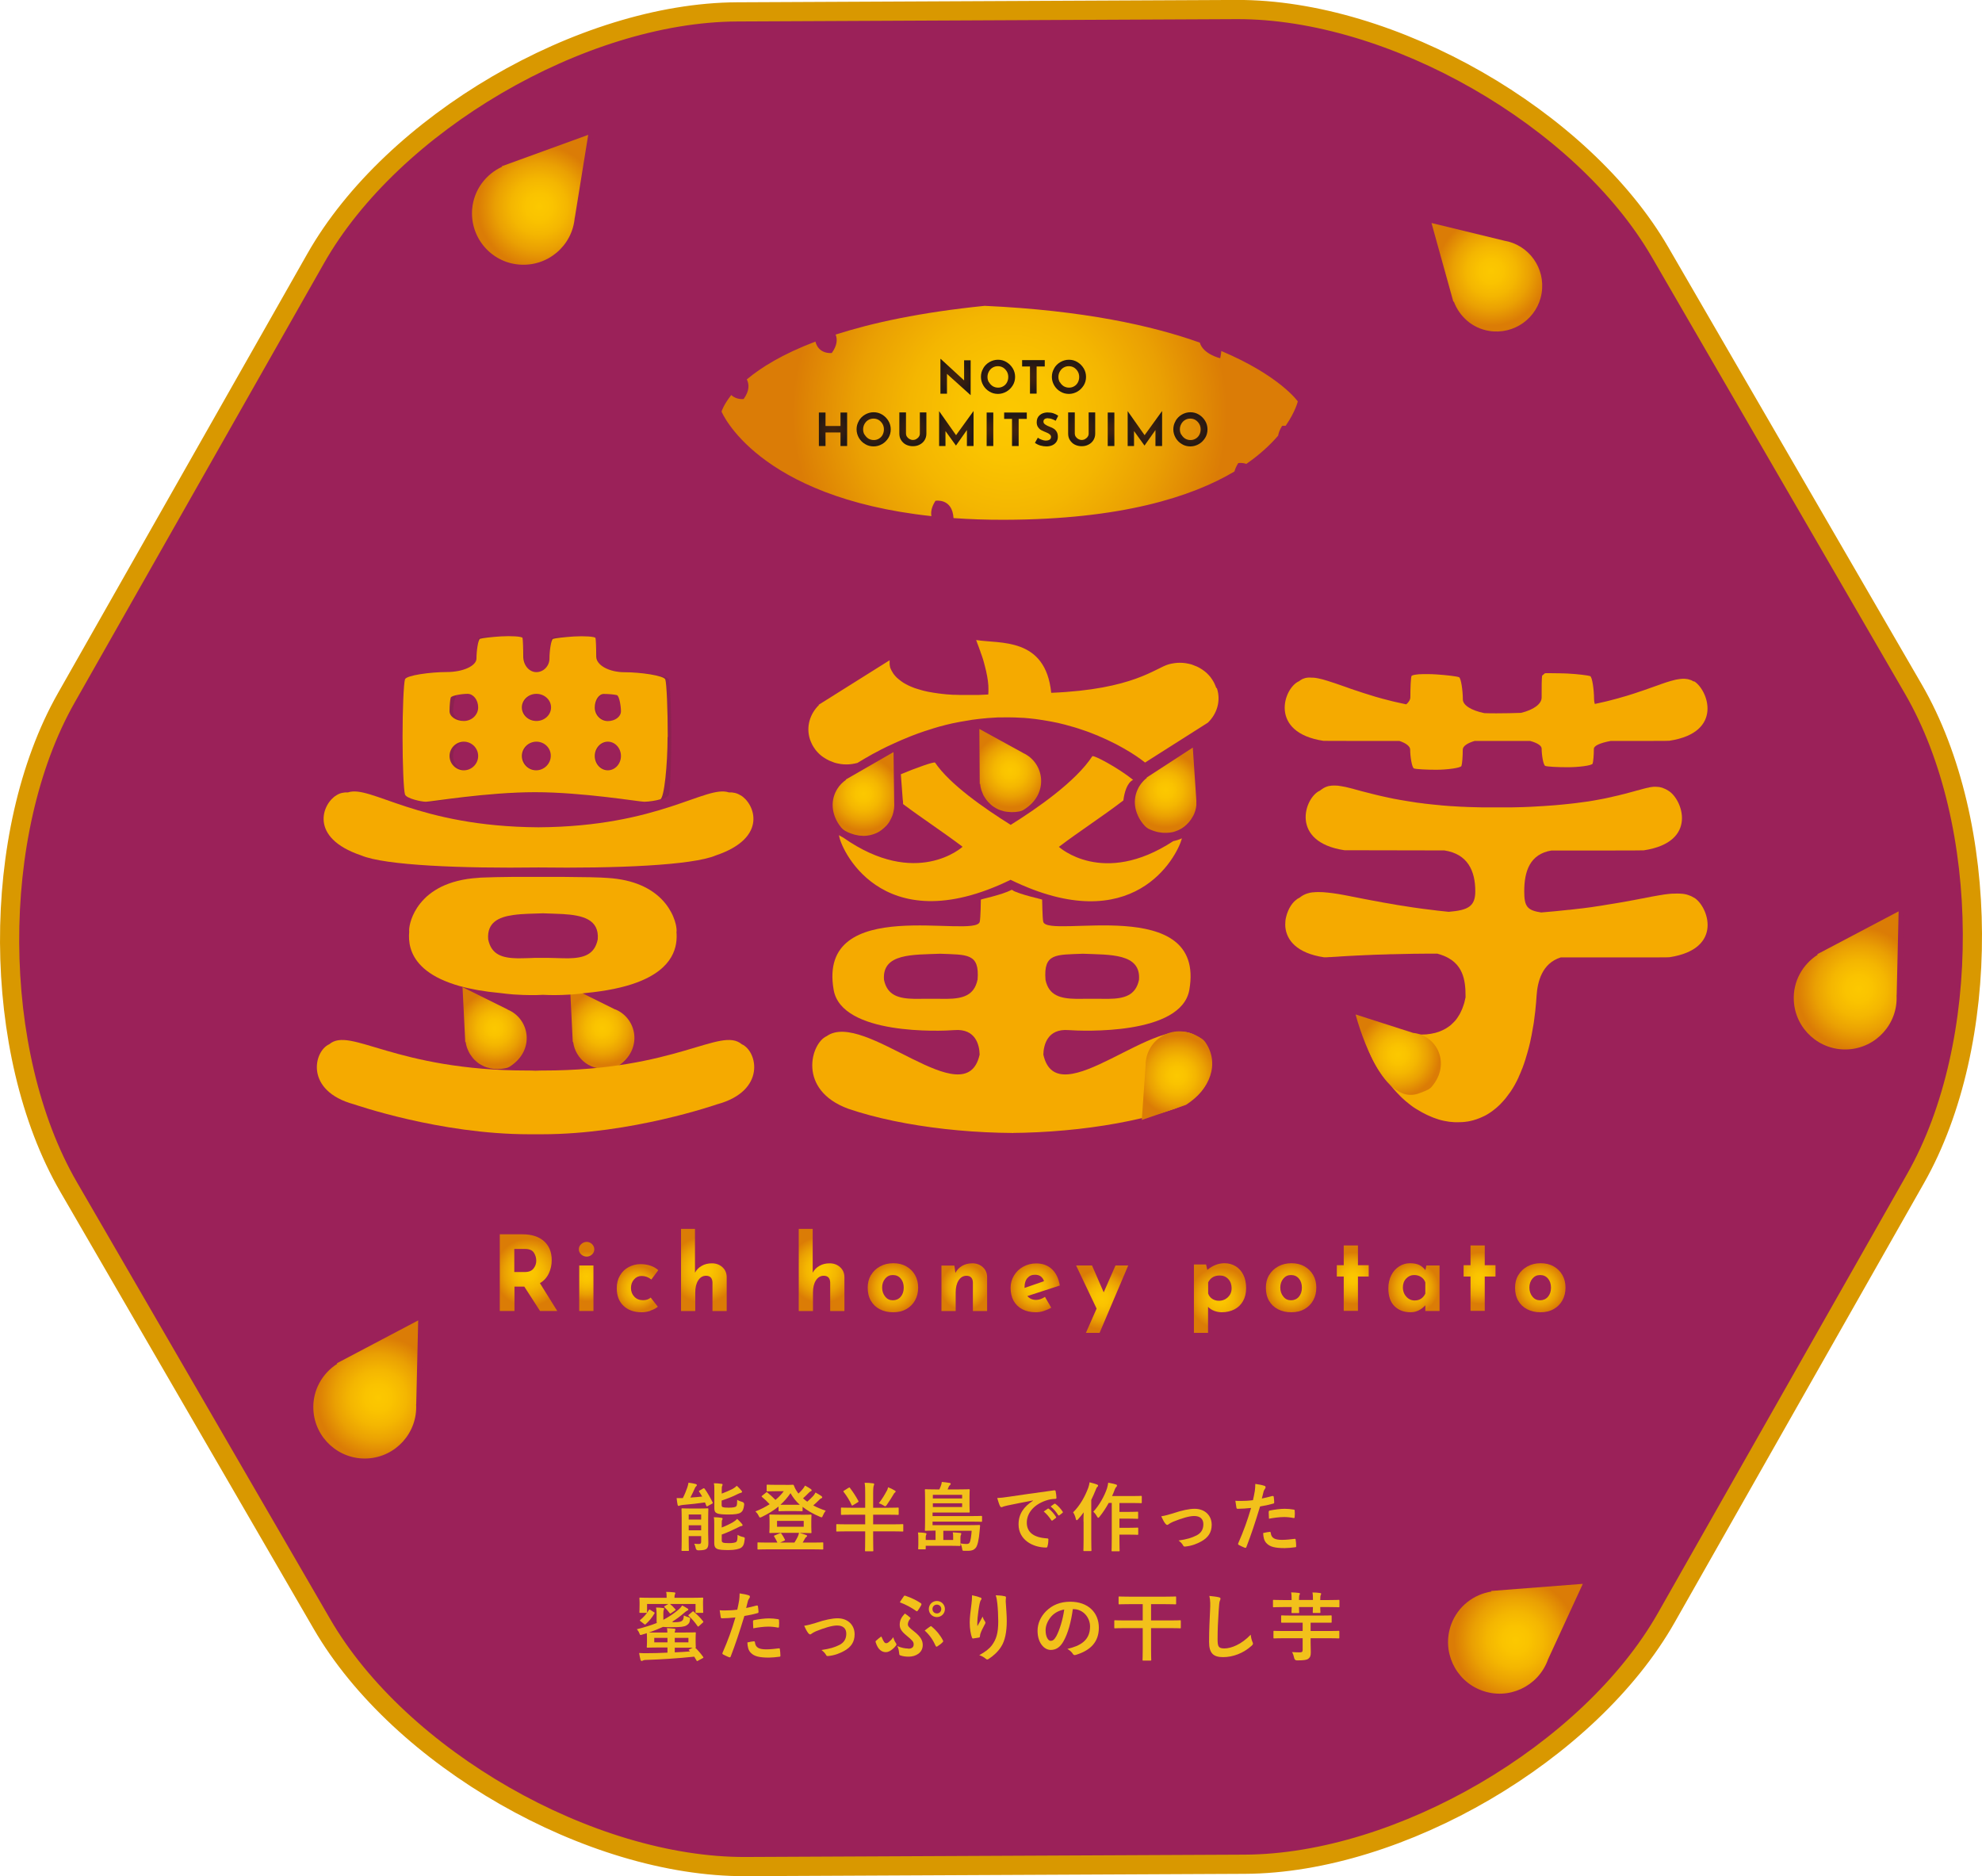 <svg xmlns="http://www.w3.org/2000/svg" xmlns:xlink="http://www.w3.org/1999/xlink" viewBox="0 0 211.81 200.47"><defs><style>.cls-1,.cls-2{fill:none;}.cls-3{mix-blend-mode:multiply;opacity:.45;}.cls-4{fill:url(#_名称未設定グラデーション_49-5);}.cls-5{fill:url(#_名称未設定グラデーション_49-2);}.cls-6{fill:url(#_名称未設定グラデーション_49-3);}.cls-7{fill:url(#_名称未設定グラデーション_49-4);}.cls-8{fill:url(#_名称未設定グラデーション_49-6);}.cls-9{fill:url(#_名称未設定グラデーション_49-7);}.cls-10{fill:url(#_名称未設定グラデーション_49-8);}.cls-11{fill:url(#_名称未設定グラデーション_49-9);}.cls-12{fill:url(#_名称未設定グラデーション_298-17);}.cls-13{fill:url(#_名称未設定グラデーション_298-12);}.cls-14{fill:url(#_名称未設定グラデーション_298-13);}.cls-15{fill:url(#_名称未設定グラデーション_298-19);}.cls-16{fill:url(#_名称未設定グラデーション_298-14);}.cls-17{fill:url(#_名称未設定グラデーション_298-18);}.cls-18{fill:url(#_名称未設定グラデーション_298-16);}.cls-19{fill:url(#_名称未設定グラデーション_298-15);}.cls-20{fill:url(#_名称未設定グラデーション_298-26);}.cls-21{fill:url(#_名称未設定グラデーション_298-20);}.cls-22{fill:url(#_名称未設定グラデーション_298-28);}.cls-23{fill:url(#_名称未設定グラデーション_298-25);}.cls-24{fill:url(#_名称未設定グラデーション_298-23);}.cls-25{fill:url(#_名称未設定グラデーション_298-27);}.cls-26{fill:url(#_名称未設定グラデーション_298-24);}.cls-27{fill:url(#_名称未設定グラデーション_298-11);}.cls-28{fill:url(#_名称未設定グラデーション_298-21);}.cls-29{fill:url(#_名称未設定グラデーション_298-22);}.cls-30{fill:url(#_名称未設定グラデーション_298-10);}.cls-31{fill:#f5aa00;}.cls-32{fill:url(#_名称未設定グラデーション_49-15);}.cls-33{fill:url(#_名称未設定グラデーション_49-14);}.cls-34{fill:url(#_名称未設定グラデーション_49-12);}.cls-35{fill:url(#_名称未設定グラデーション_49-10);}.cls-36{fill:url(#_名称未設定グラデーション_49-11);}.cls-37{fill:url(#_名称未設定グラデーション_49-13);}.cls-38{fill:url(#_名称未設定グラデーション_298-9);}.cls-39{fill:url(#_名称未設定グラデーション_298-8);}.cls-40{fill:url(#_名称未設定グラデーション_298-7);}.cls-41{fill:url(#_名称未設定グラデーション_298-6);}.cls-42{fill:url(#_名称未設定グラデーション_298-5);}.cls-43{fill:url(#_名称未設定グラデーション_298-4);}.cls-44{fill:url(#_名称未設定グラデーション_298-3);}.cls-45{fill:url(#_名称未設定グラデーション_298-2);}.cls-46{isolation:isolate;}.cls-2{stroke:#d99800;stroke-miterlimit:10;stroke-width:2.05px;}.cls-47{clip-path:url(#clippath-1);}.cls-48{fill:#f2c11b;}.cls-49{fill:#9b2159;}.cls-50{fill:url(#_名称未設定グラデーション_298);}.cls-51{fill:#8c2250;}.cls-52{clip-path:url(#clippath);}.cls-53{fill:url(#_名称未設定グラデーション_49);}</style><radialGradient id="_&#x540D;&#x79F0;&#x672A;&#x8A2D;&#x5B9A;&#x30B0;&#x30E9;&#x30C7;&#x30FC;&#x30B7;&#x30E7;&#x30F3;_298" cx="1068.21" cy="629.38" fx="1068.21" fy="629.38" r="6.56" gradientTransform="translate(312.43 -1128.94) rotate(64.76)" gradientUnits="userSpaceOnUse"><stop offset="0" stop-color="#fcc800"></stop><stop offset=".22" stop-color="#fac300"></stop><stop offset=".46" stop-color="#f4b601"></stop><stop offset=".71" stop-color="#eaa003"></stop><stop offset=".96" stop-color="#dd8105"></stop><stop offset="1" stop-color="#db7c06"></stop></radialGradient><radialGradient id="_&#x540D;&#x79F0;&#x672A;&#x8A2D;&#x5B9A;&#x30B0;&#x30E9;&#x30C7;&#x30FC;&#x30B7;&#x30E7;&#x30F3;_298-2" cx="1040.27" cy="791.12" fx="1040.27" fy="791.12" r="6.56" xlink:href="#_&#x540D;&#x79F0;&#x672A;&#x8A2D;&#x5B9A;&#x30B0;&#x30E9;&#x30C7;&#x30FC;&#x30B7;&#x30E7;&#x30F3;_298"></radialGradient><radialGradient id="_&#x540D;&#x79F0;&#x672A;&#x8A2D;&#x5B9A;&#x30B0;&#x30E9;&#x30C7;&#x30FC;&#x30B7;&#x30E7;&#x30F3;_298-3" cx="790.33" cy="909.71" fx="790.33" fy="909.71" r="5.83" gradientTransform="translate(-814.71 -680.49) rotate(-12.95)" xlink:href="#_&#x540D;&#x79F0;&#x672A;&#x8A2D;&#x5B9A;&#x30B0;&#x30E9;&#x30C7;&#x30FC;&#x30B7;&#x30E7;&#x30F3;_298"></radialGradient><radialGradient id="_&#x540D;&#x79F0;&#x672A;&#x8A2D;&#x5B9A;&#x30B0;&#x30E9;&#x30C7;&#x30FC;&#x30B7;&#x30E7;&#x30F3;_298-4" cx="1485.31" cy="754.06" fx="1485.31" fy="754.06" r="6.56" gradientTransform="translate(866.62 -1334.15) rotate(88.11)" xlink:href="#_&#x540D;&#x79F0;&#x672A;&#x8A2D;&#x5B9A;&#x30B0;&#x30E9;&#x30C7;&#x30FC;&#x30B7;&#x30E7;&#x30F3;_298"></radialGradient><radialGradient id="_&#x540D;&#x79F0;&#x672A;&#x8A2D;&#x5B9A;&#x30B0;&#x30E9;&#x30C7;&#x30FC;&#x30B7;&#x30E7;&#x30F3;_298-5" cx="1053.16" cy="758.66" fx="1053.16" fy="758.66" r="6.56" gradientTransform="translate(466.41 -1209.85) rotate(72.59)" xlink:href="#_&#x540D;&#x79F0;&#x672A;&#x8A2D;&#x5B9A;&#x30B0;&#x30E9;&#x30C7;&#x30FC;&#x30B7;&#x30E7;&#x30F3;_298"></radialGradient><radialGradient id="_&#x540D;&#x79F0;&#x672A;&#x8A2D;&#x5B9A;&#x30B0;&#x30E9;&#x30C7;&#x30FC;&#x30B7;&#x30E7;&#x30F3;_298-6" cx="107.9" cy="44.11" fx="107.9" fy="44.11" r="23.23" gradientTransform="matrix(1,0,0,1,0,0)" xlink:href="#_&#x540D;&#x79F0;&#x672A;&#x8A2D;&#x5B9A;&#x30B0;&#x30E9;&#x30C7;&#x30FC;&#x30B7;&#x30E7;&#x30F3;_298"></radialGradient><radialGradient id="_&#x540D;&#x79F0;&#x672A;&#x8A2D;&#x5B9A;&#x30B0;&#x30E9;&#x30C7;&#x30FC;&#x30B7;&#x30E7;&#x30F3;_49" cx="102.12" cy="40.27" fx="102.12" fy="40.27" r="1.78" gradientUnits="userSpaceOnUse"><stop offset="0" stop-color="#40220f"></stop><stop offset=".36" stop-color="#3b200f"></stop><stop offset=".77" stop-color="#2e1b12"></stop><stop offset="1" stop-color="#231815"></stop></radialGradient><radialGradient id="_&#x540D;&#x79F0;&#x672A;&#x8A2D;&#x5B9A;&#x30B0;&#x30E9;&#x30C7;&#x30FC;&#x30B7;&#x30E7;&#x30F3;_49-2" cx="106.65" cy="40.27" fx="106.65" fy="40.27" r="1.83" xlink:href="#_&#x540D;&#x79F0;&#x672A;&#x8A2D;&#x5B9A;&#x30B0;&#x30E9;&#x30C7;&#x30FC;&#x30B7;&#x30E7;&#x30F3;_49"></radialGradient><radialGradient id="_&#x540D;&#x79F0;&#x672A;&#x8A2D;&#x5B9A;&#x30B0;&#x30E9;&#x30C7;&#x30FC;&#x30B7;&#x30E7;&#x30F3;_49-3" cx="110.44" cy="40.27" fx="110.44" fy="40.27" r="1.53" xlink:href="#_&#x540D;&#x79F0;&#x672A;&#x8A2D;&#x5B9A;&#x30B0;&#x30E9;&#x30C7;&#x30FC;&#x30B7;&#x30E7;&#x30F3;_49"></radialGradient><radialGradient id="_&#x540D;&#x79F0;&#x672A;&#x8A2D;&#x5B9A;&#x30B0;&#x30E9;&#x30C7;&#x30FC;&#x30B7;&#x30E7;&#x30F3;_49-4" cx="114.23" cy="40.27" fx="114.23" fy="40.27" r="1.83" xlink:href="#_&#x540D;&#x79F0;&#x672A;&#x8A2D;&#x5B9A;&#x30B0;&#x30E9;&#x30C7;&#x30FC;&#x30B7;&#x30E7;&#x30F3;_49"></radialGradient><radialGradient id="_&#x540D;&#x79F0;&#x672A;&#x8A2D;&#x5B9A;&#x30B0;&#x30E9;&#x30C7;&#x30FC;&#x30B7;&#x30E7;&#x30F3;_49-5" cx="89.03" cy="45.87" fx="89.03" fy="45.87" r="1.65" xlink:href="#_&#x540D;&#x79F0;&#x672A;&#x8A2D;&#x5B9A;&#x30B0;&#x30E9;&#x30C7;&#x30FC;&#x30B7;&#x30E7;&#x30F3;_49"></radialGradient><radialGradient id="_&#x540D;&#x79F0;&#x672A;&#x8A2D;&#x5B9A;&#x30B0;&#x30E9;&#x30C7;&#x30FC;&#x30B7;&#x30E7;&#x30F3;_49-6" cx="93.36" cy="45.87" fx="93.36" fy="45.87" r="1.83" xlink:href="#_&#x540D;&#x79F0;&#x672A;&#x8A2D;&#x5B9A;&#x30B0;&#x30E9;&#x30C7;&#x30FC;&#x30B7;&#x30E7;&#x30F3;_49"></radialGradient><radialGradient id="_&#x540D;&#x79F0;&#x672A;&#x8A2D;&#x5B9A;&#x30B0;&#x30E9;&#x30C7;&#x30FC;&#x30B7;&#x30E7;&#x30F3;_49-7" cx="97.56" cy="45.89" fx="97.56" fy="45.89" r="1.64" xlink:href="#_&#x540D;&#x79F0;&#x672A;&#x8A2D;&#x5B9A;&#x30B0;&#x30E9;&#x30C7;&#x30FC;&#x30B7;&#x30E7;&#x30F3;_49"></radialGradient><radialGradient id="_&#x540D;&#x79F0;&#x672A;&#x8A2D;&#x5B9A;&#x30B0;&#x30E9;&#x30C7;&#x30FC;&#x30B7;&#x30E7;&#x30F3;_49-8" cx="102.19" cy="45.8" fx="102.19" fy="45.8" r="1.85" xlink:href="#_&#x540D;&#x79F0;&#x672A;&#x8A2D;&#x5B9A;&#x30B0;&#x30E9;&#x30C7;&#x30FC;&#x30B7;&#x30E7;&#x30F3;_49"></radialGradient><radialGradient id="_&#x540D;&#x79F0;&#x672A;&#x8A2D;&#x5B9A;&#x30B0;&#x30E9;&#x30C7;&#x30FC;&#x30B7;&#x30E7;&#x30F3;_49-9" cx="105.8" cy="45.87" fx="105.8" fy="45.87" r="1.29" xlink:href="#_&#x540D;&#x79F0;&#x672A;&#x8A2D;&#x5B9A;&#x30B0;&#x30E9;&#x30C7;&#x30FC;&#x30B7;&#x30E7;&#x30F3;_49"></radialGradient><radialGradient id="_&#x540D;&#x79F0;&#x672A;&#x8A2D;&#x5B9A;&#x30B0;&#x30E9;&#x30C7;&#x30FC;&#x30B7;&#x30E7;&#x30F3;_49-10" cx="108.53" cy="45.87" fx="108.53" fy="45.87" r="1.53" xlink:href="#_&#x540D;&#x79F0;&#x672A;&#x8A2D;&#x5B9A;&#x30B0;&#x30E9;&#x30C7;&#x30FC;&#x30B7;&#x30E7;&#x30F3;_49"></radialGradient><radialGradient id="_&#x540D;&#x79F0;&#x672A;&#x8A2D;&#x5B9A;&#x30B0;&#x30E9;&#x30C7;&#x30FC;&#x30B7;&#x30E7;&#x30F3;_49-11" cx="111.84" cy="45.88" fx="111.84" fy="45.88" r="1.56" xlink:href="#_&#x540D;&#x79F0;&#x672A;&#x8A2D;&#x5B9A;&#x30B0;&#x30E9;&#x30C7;&#x30FC;&#x30B7;&#x30E7;&#x30F3;_49"></radialGradient><radialGradient id="_&#x540D;&#x79F0;&#x672A;&#x8A2D;&#x5B9A;&#x30B0;&#x30E9;&#x30C7;&#x30FC;&#x30B7;&#x30E7;&#x30F3;_49-12" cx="115.6" cy="45.89" fx="115.6" fy="45.89" r="1.64" xlink:href="#_&#x540D;&#x79F0;&#x672A;&#x8A2D;&#x5B9A;&#x30B0;&#x30E9;&#x30C7;&#x30FC;&#x30B7;&#x30E7;&#x30F3;_49"></radialGradient><radialGradient id="_&#x540D;&#x79F0;&#x672A;&#x8A2D;&#x5B9A;&#x30B0;&#x30E9;&#x30C7;&#x30FC;&#x30B7;&#x30E7;&#x30F3;_49-13" cx="118.74" cy="45.87" fx="118.74" fy="45.87" r="1.29" xlink:href="#_&#x540D;&#x79F0;&#x672A;&#x8A2D;&#x5B9A;&#x30B0;&#x30E9;&#x30C7;&#x30FC;&#x30B7;&#x30E7;&#x30F3;_49"></radialGradient><radialGradient id="_&#x540D;&#x79F0;&#x672A;&#x8A2D;&#x5B9A;&#x30B0;&#x30E9;&#x30C7;&#x30FC;&#x30B7;&#x30E7;&#x30F3;_49-14" cx="122.34" cy="45.8" fx="122.34" fy="45.8" r="1.85" xlink:href="#_&#x540D;&#x79F0;&#x672A;&#x8A2D;&#x5B9A;&#x30B0;&#x30E9;&#x30C7;&#x30FC;&#x30B7;&#x30E7;&#x30F3;_49"></radialGradient><radialGradient id="_&#x540D;&#x79F0;&#x672A;&#x8A2D;&#x5B9A;&#x30B0;&#x30E9;&#x30C7;&#x30FC;&#x30B7;&#x30E7;&#x30F3;_49-15" cx="127.21" cy="45.87" fx="127.21" fy="45.87" r="1.83" xlink:href="#_&#x540D;&#x79F0;&#x672A;&#x8A2D;&#x5B9A;&#x30B0;&#x30E9;&#x30C7;&#x30FC;&#x30B7;&#x30E7;&#x30F3;_49"></radialGradient><radialGradient id="_&#x540D;&#x79F0;&#x672A;&#x8A2D;&#x5B9A;&#x30B0;&#x30E9;&#x30C7;&#x30FC;&#x30B7;&#x30E7;&#x30F3;_298-7" cx="64.36" cy="109.85" fx="64.36" fy="109.85" r="3.93" gradientTransform="matrix(1,0,0,1,0,0)" xlink:href="#_&#x540D;&#x79F0;&#x672A;&#x8A2D;&#x5B9A;&#x30B0;&#x30E9;&#x30C7;&#x30FC;&#x30B7;&#x30E7;&#x30F3;_298"></radialGradient><radialGradient id="_&#x540D;&#x79F0;&#x672A;&#x8A2D;&#x5B9A;&#x30B0;&#x30E9;&#x30C7;&#x30FC;&#x30B7;&#x30E7;&#x30F3;_298-8" cx="52.87" cy="109.85" fx="52.87" fy="109.85" r="3.93" gradientTransform="matrix(1,0,0,1,0,0)" xlink:href="#_&#x540D;&#x79F0;&#x672A;&#x8A2D;&#x5B9A;&#x30B0;&#x30E9;&#x30C7;&#x30FC;&#x30B7;&#x30E7;&#x30F3;_298"></radialGradient><radialGradient id="_&#x540D;&#x79F0;&#x672A;&#x8A2D;&#x5B9A;&#x30B0;&#x30E9;&#x30C7;&#x30FC;&#x30B7;&#x30E7;&#x30F3;_298-9" cx="149.43" cy="112.7" fx="149.43" fy="112.7" r="4.43" gradientTransform="matrix(1,0,0,1,0,0)" xlink:href="#_&#x540D;&#x79F0;&#x672A;&#x8A2D;&#x5B9A;&#x30B0;&#x30E9;&#x30C7;&#x30FC;&#x30B7;&#x30E7;&#x30F3;_298"></radialGradient><radialGradient id="_&#x540D;&#x79F0;&#x672A;&#x8A2D;&#x5B9A;&#x30B0;&#x30E9;&#x30C7;&#x30FC;&#x30B7;&#x30E7;&#x30F3;_298-10" cx="92.27" cy="84.83" fx="92.27" fy="84.83" r="3.93" gradientTransform="matrix(1,0,0,1,0,0)" xlink:href="#_&#x540D;&#x79F0;&#x672A;&#x8A2D;&#x5B9A;&#x30B0;&#x30E9;&#x30C7;&#x30FC;&#x30B7;&#x30E7;&#x30F3;_298"></radialGradient><radialGradient id="_&#x540D;&#x79F0;&#x672A;&#x8A2D;&#x5B9A;&#x30B0;&#x30E9;&#x30C7;&#x30FC;&#x30B7;&#x30E7;&#x30F3;_298-11" cx="124.58" cy="84.43" fx="124.58" fy="84.43" r="3.97" gradientTransform="matrix(1,0,0,1,0,0)" xlink:href="#_&#x540D;&#x79F0;&#x672A;&#x8A2D;&#x5B9A;&#x30B0;&#x30E9;&#x30C7;&#x30FC;&#x30B7;&#x30E7;&#x30F3;_298"></radialGradient><radialGradient id="_&#x540D;&#x79F0;&#x672A;&#x8A2D;&#x5B9A;&#x30B0;&#x30E9;&#x30C7;&#x30FC;&#x30B7;&#x30E7;&#x30F3;_298-12" cx="107.98" cy="82.33" fx="107.98" fy="82.33" r="3.92" gradientTransform="matrix(1,0,0,1,0,0)" xlink:href="#_&#x540D;&#x79F0;&#x672A;&#x8A2D;&#x5B9A;&#x30B0;&#x30E9;&#x30C7;&#x30FC;&#x30B7;&#x30E7;&#x30F3;_298"></radialGradient><clipPath id="clippath"><rect class="cls-1" x="86.75" y="88.89" width="21.54" height="41.06"></rect></clipPath><clipPath id="clippath-1"><rect class="cls-1" x="108.18" y="88.89" width="21.54" height="41.06"></rect></clipPath><radialGradient id="_&#x540D;&#x79F0;&#x672A;&#x8A2D;&#x5B9A;&#x30B0;&#x30E9;&#x30C7;&#x30FC;&#x30B7;&#x30E7;&#x30F3;_298-13" cx="125.78" cy="114.93" fx="125.78" fy="114.93" r="4.28" gradientTransform="matrix(1,0,0,1,0,0)" xlink:href="#_&#x540D;&#x79F0;&#x672A;&#x8A2D;&#x5B9A;&#x30B0;&#x30E9;&#x30C7;&#x30FC;&#x30B7;&#x30E7;&#x30F3;_298"></radialGradient><radialGradient id="_&#x540D;&#x79F0;&#x672A;&#x8A2D;&#x5B9A;&#x30B0;&#x30E9;&#x30C7;&#x30FC;&#x30B7;&#x30E7;&#x30F3;_298-14" cx="56.47" cy="135.99" fx="56.47" fy="135.99" r="3.62" gradientTransform="matrix(1,0,0,1,0,0)" xlink:href="#_&#x540D;&#x79F0;&#x672A;&#x8A2D;&#x5B9A;&#x30B0;&#x30E9;&#x30C7;&#x30FC;&#x30B7;&#x30E7;&#x30F3;_298"></radialGradient><radialGradient id="_&#x540D;&#x79F0;&#x672A;&#x8A2D;&#x5B9A;&#x30B0;&#x30E9;&#x30C7;&#x30FC;&#x30B7;&#x30E7;&#x30F3;_298-15" cx="62.69" cy="136.39" fx="62.69" fy="136.39" r="2.67" gradientTransform="matrix(1,0,0,1,0,0)" xlink:href="#_&#x540D;&#x79F0;&#x672A;&#x8A2D;&#x5B9A;&#x30B0;&#x30E9;&#x30C7;&#x30FC;&#x30B7;&#x30E7;&#x30F3;_298"></radialGradient><radialGradient id="_&#x540D;&#x79F0;&#x672A;&#x8A2D;&#x5B9A;&#x30B0;&#x30E9;&#x30C7;&#x30FC;&#x30B7;&#x30E7;&#x30F3;_298-16" cx="68.13" cy="137.65" fx="68.13" fy="137.65" r="2.4" gradientTransform="matrix(1,0,0,1,0,0)" xlink:href="#_&#x540D;&#x79F0;&#x672A;&#x8A2D;&#x5B9A;&#x30B0;&#x30E9;&#x30C7;&#x30FC;&#x30B7;&#x30E7;&#x30F3;_298"></radialGradient><radialGradient id="_&#x540D;&#x79F0;&#x672A;&#x8A2D;&#x5B9A;&#x30B0;&#x30E9;&#x30C7;&#x30FC;&#x30B7;&#x30E7;&#x30F3;_298-17" cx="75.22" cy="135.69" fx="75.22" fy="135.69" r="3.55" gradientTransform="matrix(1,0,0,1,0,0)" xlink:href="#_&#x540D;&#x79F0;&#x672A;&#x8A2D;&#x5B9A;&#x30B0;&#x30E9;&#x30C7;&#x30FC;&#x30B7;&#x30E7;&#x30F3;_298"></radialGradient><radialGradient id="_&#x540D;&#x79F0;&#x672A;&#x8A2D;&#x5B9A;&#x30B0;&#x30E9;&#x30C7;&#x30FC;&#x30B7;&#x30E7;&#x30F3;_298-18" cx="87.8" cy="135.69" fx="87.8" fy="135.69" r="3.55" gradientTransform="matrix(1,0,0,1,0,0)" xlink:href="#_&#x540D;&#x79F0;&#x672A;&#x8A2D;&#x5B9A;&#x30B0;&#x30E9;&#x30C7;&#x30FC;&#x30B7;&#x30E7;&#x30F3;_298"></radialGradient><radialGradient id="_&#x540D;&#x79F0;&#x672A;&#x8A2D;&#x5B9A;&#x30B0;&#x30E9;&#x30C7;&#x30FC;&#x30B7;&#x30E7;&#x30F3;_298-19" cx="95.43" cy="137.6" fx="95.43" fy="137.6" r="2.65" gradientTransform="matrix(1,0,0,1,0,0)" xlink:href="#_&#x540D;&#x79F0;&#x672A;&#x8A2D;&#x5B9A;&#x30B0;&#x30E9;&#x30C7;&#x30FC;&#x30B7;&#x30E7;&#x30F3;_298"></radialGradient><radialGradient id="_&#x540D;&#x79F0;&#x672A;&#x8A2D;&#x5B9A;&#x30B0;&#x30E9;&#x30C7;&#x30FC;&#x30B7;&#x30E7;&#x30F3;_298-20" cx="103.05" cy="137.53" fx="103.05" fy="137.53" r="2.5" gradientTransform="matrix(1,0,0,1,0,0)" xlink:href="#_&#x540D;&#x79F0;&#x672A;&#x8A2D;&#x5B9A;&#x30B0;&#x30E9;&#x30C7;&#x30FC;&#x30B7;&#x30E7;&#x30F3;_298"></radialGradient><radialGradient id="_&#x540D;&#x79F0;&#x672A;&#x8A2D;&#x5B9A;&#x30B0;&#x30E9;&#x30C7;&#x30FC;&#x30B7;&#x30E7;&#x30F3;_298-21" cx="110.62" cy="137.6" fx="110.62" fy="137.6" r="2.62" gradientTransform="matrix(1,0,0,1,0,0)" xlink:href="#_&#x540D;&#x79F0;&#x672A;&#x8A2D;&#x5B9A;&#x30B0;&#x30E9;&#x30C7;&#x30FC;&#x30B7;&#x30E7;&#x30F3;_298"></radialGradient><radialGradient id="_&#x540D;&#x79F0;&#x672A;&#x8A2D;&#x5B9A;&#x30B0;&#x30E9;&#x30C7;&#x30FC;&#x30B7;&#x30E7;&#x30F3;_298-22" cx="117.78" cy="138.82" fx="117.78" fy="138.82" r="3.22" gradientTransform="matrix(1,0,0,1,0,0)" xlink:href="#_&#x540D;&#x79F0;&#x672A;&#x8A2D;&#x5B9A;&#x30B0;&#x30E9;&#x30C7;&#x30FC;&#x30B7;&#x30E7;&#x30F3;_298"></radialGradient><radialGradient id="_&#x540D;&#x79F0;&#x672A;&#x8A2D;&#x5B9A;&#x30B0;&#x30E9;&#x30C7;&#x30FC;&#x30B7;&#x30E7;&#x30F3;_298-23" cx="130.38" cy="138.7" fx="130.38" fy="138.7" r="3.29" gradientTransform="matrix(1,0,0,1,0,0)" xlink:href="#_&#x540D;&#x79F0;&#x672A;&#x8A2D;&#x5B9A;&#x30B0;&#x30E9;&#x30C7;&#x30FC;&#x30B7;&#x30E7;&#x30F3;_298"></radialGradient><radialGradient id="_&#x540D;&#x79F0;&#x672A;&#x8A2D;&#x5B9A;&#x30B0;&#x30E9;&#x30C7;&#x30FC;&#x30B7;&#x30E7;&#x30F3;_298-24" cx="137.98" cy="137.6" fx="137.98" fy="137.6" r="2.65" gradientTransform="matrix(1,0,0,1,0,0)" xlink:href="#_&#x540D;&#x79F0;&#x672A;&#x8A2D;&#x5B9A;&#x30B0;&#x30E9;&#x30C7;&#x30FC;&#x30B7;&#x30E7;&#x30F3;_298"></radialGradient><radialGradient id="_&#x540D;&#x79F0;&#x672A;&#x8A2D;&#x5B9A;&#x30B0;&#x30E9;&#x30C7;&#x30FC;&#x30B7;&#x30E7;&#x30F3;_298-25" cx="144.57" cy="136.58" fx="144.57" fy="136.58" r="2.75" gradientTransform="matrix(1,0,0,1,0,0)" xlink:href="#_&#x540D;&#x79F0;&#x672A;&#x8A2D;&#x5B9A;&#x30B0;&#x30E9;&#x30C7;&#x30FC;&#x30B7;&#x30E7;&#x30F3;_298"></radialGradient><radialGradient id="_&#x540D;&#x79F0;&#x672A;&#x8A2D;&#x5B9A;&#x30B0;&#x30E9;&#x30C7;&#x30FC;&#x30B7;&#x30E7;&#x30F3;_298-26" cx="151.1" cy="137.6" fx="151.1" fy="137.6" r="2.68" gradientTransform="matrix(1,0,0,1,0,0)" xlink:href="#_&#x540D;&#x79F0;&#x672A;&#x8A2D;&#x5B9A;&#x30B0;&#x30E9;&#x30C7;&#x30FC;&#x30B7;&#x30E7;&#x30F3;_298"></radialGradient><radialGradient id="_&#x540D;&#x79F0;&#x672A;&#x8A2D;&#x5B9A;&#x30B0;&#x30E9;&#x30C7;&#x30FC;&#x30B7;&#x30E7;&#x30F3;_298-27" cx="158.12" cy="136.58" fx="158.12" fy="136.58" r="2.75" gradientTransform="matrix(1,0,0,1,0,0)" xlink:href="#_&#x540D;&#x79F0;&#x672A;&#x8A2D;&#x5B9A;&#x30B0;&#x30E9;&#x30C7;&#x30FC;&#x30B7;&#x30E7;&#x30F3;_298"></radialGradient><radialGradient id="_&#x540D;&#x79F0;&#x672A;&#x8A2D;&#x5B9A;&#x30B0;&#x30E9;&#x30C7;&#x30FC;&#x30B7;&#x30E7;&#x30F3;_298-28" cx="164.6" cy="137.6" fx="164.6" fy="137.6" r="2.65" gradientTransform="matrix(1,0,0,1,0,0)" xlink:href="#_&#x540D;&#x79F0;&#x672A;&#x8A2D;&#x5B9A;&#x30B0;&#x30E9;&#x30C7;&#x30FC;&#x30B7;&#x30E7;&#x30F3;_298"></radialGradient></defs><g class="cls-46"><g id="_&#x30EC;&#x30A4;&#x30E4;&#x30FC;_2"><g id="_&#x30EC;&#x30A4;&#x30E4;&#x30FC;_1-2"><path class="cls-49" d="M177.41,26.95c-8.31-14.34-28.68-26-45.27-25.93l-53.37.25c-16.59.08-36.85,11.93-45.03,26.34L7.09,74.56c-8.18,14.41-8.07,37.93.24,52.27l27.07,46.69c8.31,14.34,28.68,26,45.27,25.93l53.37-.25c16.59-.08,36.85-11.93,45.03-26.34l26.65-46.95c8.18-14.41,8.07-37.93-.24-52.27l-27.07-46.69Z"></path><g class="cls-3"><path class="cls-49" d="M203.25,106.73l.21-8.96-8.71,4.59.07.04c-1.62,1.03-2.67,2.86-2.56,4.92.16,3.03,2.75,5.36,5.78,5.2,3.03-.16,5.36-2.75,5.2-5.78Z"></path><path class="cls-49" d="M45.03,150.44l.21-8.96-8.71,4.59.07.04c-1.62,1.03-2.67,2.86-2.56,4.92.16,3.03,2.75,5.36,5.78,5.2,3.03-.16,5.36-2.75,5.2-5.78Z"></path><path class="cls-49" d="M161.27,26.1l-7.74-1.88,2.34,8.43.04-.05c.59,1.6,1.98,2.86,3.78,3.15,2.66.43,5.18-1.37,5.61-4.04.43-2.66-1.37-5.18-4.04-5.61Z"></path><path class="cls-49" d="M165.95,177.77l3.75-8.14-9.81.76.05.06c-1.9.3-3.58,1.57-4.3,3.5-1.05,2.85.4,6.01,3.25,7.07,2.85,1.05,6.01-.4,7.07-3.25Z"></path><path class="cls-49" d="M61.98,23.65l1.43-8.85-9.25,3.36.06.04c-1.75.8-3.03,2.47-3.21,4.52-.25,3.03,1.99,5.69,5.02,5.94,3.03.25,5.69-1.99,5.94-5.02Z"></path></g><path class="cls-50" d="M202.69,106.34l.21-8.96-8.71,4.59.07.04c-1.62,1.03-2.67,2.86-2.56,4.92.16,3.03,2.75,5.36,5.78,5.2s5.36-2.75,5.2-5.78Z"></path><path class="cls-45" d="M44.48,150.05l.21-8.96-8.71,4.59.07.04c-1.62,1.03-2.67,2.86-2.56,4.92.16,3.03,2.75,5.36,5.78,5.2,3.03-.16,5.36-2.75,5.2-5.78Z"></path><path class="cls-44" d="M160.72,25.71l-7.74-1.88,2.34,8.43.04-.05c.59,1.6,1.98,2.86,3.78,3.15,2.66.43,5.18-1.37,5.61-4.04s-1.37-5.18-4.04-5.61Z"></path><path class="cls-43" d="M165.4,177.38l3.75-8.14-9.81.76.05.06c-1.9.3-3.58,1.57-4.3,3.5-1.05,2.85.4,6.01,3.25,7.07s6.01-.4,7.07-3.25Z"></path><path class="cls-42" d="M61.43,23.26l1.43-8.85-9.25,3.36.06.04c-1.75.8-3.03,2.47-3.21,4.52-.25,3.03,1.99,5.69,5.02,5.94s5.69-1.99,5.94-5.02Z"></path><path class="cls-48" d="M75.14,159.05c.09-.05.12-.02.17.04.31.42.6.95.84,1.43.04.08.03.11-.06.16l-.46.25c-.09.06-.11.05-.15-.04l-.14-.35c-.75.11-1.58.2-2.39.27-.15.02-.26.04-.32.07-.04.02-.07.03-.12.03s-.08-.03-.1-.13c-.04-.22-.08-.46-.1-.7.21,0,.45,0,.66,0,.2-.39.38-.84.47-1.11.06-.18.1-.32.14-.54.32.04.53.08.76.14.09.03.13.06.13.12s-.04.1-.09.14c-.04.03-.09.1-.14.23-.13.28-.3.66-.46.96.43-.03.86-.06,1.26-.11-.1-.18-.21-.34-.32-.51-.05-.07-.03-.1.06-.14l.38-.22ZM75.68,163.76c0,.41.02.84.02,1.09,0,.27-.02.49-.18.63-.13.11-.28.17-.88.18q-.25,0-.29-.24c-.04-.2-.09-.34-.16-.47.18.02.29.03.48.03s.26-.06.26-.24v-.6h-1.33v.52c0,.63.02.93.02.98,0,.07,0,.08-.09.08h-.61c-.08,0-.09,0-.09-.08,0-.06.02-.34.02-.98v-2.4c0-.65-.02-.94-.02-1,0-.08,0-.09.09-.09.06,0,.26.02.85.02h1c.59,0,.79-.02.84-.02.08,0,.09,0,.09.09,0,.05-.02.4-.02,1.07v1.43ZM73.6,161.83v.54h1.33v-.54h-1.33ZM74.93,163.52v-.54h-1.33v.54h1.33ZM77.12,159.6c.44-.16.82-.33,1.18-.51.18-.1.33-.22.44-.33.2.18.35.34.49.51.06.06.07.1.07.14,0,.05-.05.08-.11.1-.09.02-.21.06-.37.14-.49.26-1.08.48-1.7.69v.47c0,.14.03.2.14.24.1.03.28.05.61.05.42,0,.7-.04.8-.14.1-.1.1-.26.11-.7.16.1.37.18.56.23q.19.06.19.27c-.06.48-.14.7-.37.86-.22.16-.68.21-1.33.21-.57,0-1-.03-1.22-.14-.18-.07-.27-.22-.27-.52v-1.9c0-.34,0-.56-.05-.78.26,0,.54.02.8.06.09,0,.13.04.13.09,0,.06-.02.09-.05.14-.03.07-.04.14-.04.44v.39ZM77.13,164.56c0,.15.02.22.14.27.1.04.3.06.64.06.31,0,.67-.04.78-.14.12-.13.12-.31.13-.74.16.09.37.18.58.22.2.05.2.06.18.26-.05.5-.15.73-.38.89-.21.14-.68.25-1.33.25-.59,0-1.02-.02-1.26-.14-.18-.09-.28-.26-.28-.58v-2.01c0-.34,0-.55-.05-.78.26,0,.54.02.8.06.09.02.14.04.14.1s-.03.1-.05.14c-.03.06-.04.11-.04.42v.38c.43-.16.88-.38,1.22-.58.18-.11.32-.22.43-.34.2.17.35.35.5.52.05.07.08.11.08.15,0,.05-.06.09-.13.1-.09,0-.2.06-.36.14-.55.26-1.1.54-1.74.76v.6Z"></path><path class="cls-48" d="M83.98,158.67c.45,0,.67-.02.73-.02.07,0,.1,0,.14.1.09.25.21.48.37.69.03.06.07.1.11.15.19-.18.35-.34.48-.51.08-.1.14-.19.22-.34.24.12.47.27.62.37.07.05.09.09.09.13,0,.05-.03.09-.1.11-.06.02-.14.08-.27.22-.17.18-.34.34-.55.53.14.13.29.25.45.36.26-.22.49-.46.66-.64.08-.1.15-.2.22-.34.24.13.44.25.62.37.07.05.1.09.1.14s-.04.09-.1.11c-.08.03-.14.06-.28.22-.17.17-.36.35-.58.54.4.21.84.4,1.33.56-.12.16-.21.31-.29.5-.06.15-.09.21-.15.21-.04,0-.1-.02-.18-.06-.74-.31-1.34-.66-1.85-1.06v.38c0,.08,0,.09-.09.09-.04,0-.22-.02-.79-.02h-.82c-.57,0-.74.02-.78.02-.08,0-.09,0-.09-.09v-.41c-.53.43-1.13.79-1.79,1.11-.09.04-.14.06-.18.06-.06,0-.1-.06-.17-.21-.09-.18-.18-.3-.33-.44.57-.22,1.07-.48,1.52-.77-.28-.3-.53-.54-.8-.76-.04-.03-.06-.06-.06-.08,0-.02.02-.04.06-.07l.4-.32c.07-.06.09-.07.16-.02.31.26.58.5.86.79.34-.28.63-.58.89-.93h-.89c-.6,0-.79.02-.84.02-.09,0-.1,0-.1-.08v-.55c0-.08,0-.09.1-.09.05,0,.24.02.84.02h1.14ZM85.57,161.86c.74,0,1.01-.02,1.06-.02.08,0,.09,0,.09.1,0,.05-.02.2-.02.58v.62c0,.38.02.53.02.58,0,.09,0,.1-.09.1-.05,0-.31-.02-1.06-.02h-.12c.26.07.5.14.7.22.07.02.1.07.1.1,0,.04-.02.08-.08.11-.06.04-.1.08-.15.18l-.24.42h1.09c.72,0,.97-.02,1.02-.02.08,0,.09,0,.09.08v.59c0,.08,0,.09-.09.09-.05,0-.29-.02-1.02-.02h-4.81c-.72,0-.97.02-1.02.02-.08,0-.09,0-.09-.09v-.59c0-.07,0-.08.09-.08.05,0,.3.02,1.02.02h1.02c-.1-.21-.21-.44-.34-.64-.05-.07-.04-.1.06-.13l.53-.22c.1-.04.13-.03.18.04.14.2.25.39.36.61.04.08.03.1-.08.15l-.43.19h1.54c.14-.22.25-.42.34-.6.06-.13.12-.28.15-.44h-2.03c-.74,0-1,.02-1.05.02-.08,0-.09,0-.09-.1,0-.05.02-.2.02-.58v-.62c0-.38-.02-.53-.02-.58,0-.09,0-.1.09-.1.05,0,.31.02,1.05.02h2.22ZM83.04,163.14h2.85v-.63h-2.85v.63ZM84.86,160.79c.3,0,.49,0,.61,0-.4-.36-.73-.77-.99-1.24-.32.47-.68.88-1.08,1.24.11,0,.31,0,.64,0h.82Z"></path><path class="cls-48" d="M91.03,161.85c-.77,0-1.02.02-1.07.02-.08,0-.09,0-.09-.1v-.59c0-.08,0-.09.09-.09.05,0,.3.02,1.07.02h1.43v-1.46c0-.57,0-.84-.06-1.21.3,0,.63.02.9.06.07,0,.12.04.12.09,0,.06-.02.1-.05.17-.03.1-.06.29-.06.88v1.47h1.56c.77,0,1.02-.02,1.07-.02.09,0,.1,0,.1.09v.59c0,.09,0,.1-.1.1-.05,0-.3-.02-1.07-.02h-1.56v1.03h2.15c.71,0,.94-.02.99-.02.07,0,.08,0,.08.09v.61c0,.08,0,.09-.08.09-.05,0-.29-.02-.99-.02h-2.15v.64c0,.9.02,1.36.02,1.4,0,.08,0,.09-.1.09h-.7c-.08,0-.09,0-.09-.09,0-.05.02-.5.02-1.4v-.64h-2.02c-.7,0-.94.02-.99.02-.07,0-.08,0-.08-.09v-.61c0-.08,0-.09.08-.09.05,0,.29.02.99.02h2.02v-1.03h-1.43ZM90.67,158.99s.08-.05.1-.05c.03,0,.05.02.07.06.34.45.64.91.89,1.38.03.07.03.09-.07.15l-.49.3s-.08.05-.1.05c-.02,0-.04-.02-.06-.06-.21-.49-.52-.97-.85-1.4-.05-.06-.05-.08.04-.14l.46-.29ZM94.77,159.31c.07-.14.1-.23.14-.39.26.1.51.22.7.34.08.04.1.06.1.11,0,.06-.02.09-.1.14-.04.03-.09.09-.13.18-.19.32-.39.65-.71,1.11-.08.1-.11.15-.17.15-.05,0-.1-.03-.2-.1-.16-.1-.32-.17-.48-.22.35-.46.62-.9.84-1.32Z"></path><path class="cls-48" d="M100.81,163.55v1h1.05v-.36c0-.17,0-.28-.04-.45.29.02.54.03.8.06.07,0,.11.04.11.09,0,.06-.03.1-.05.14-.02.06-.04.13-.04.29v.48c0,.14,0,.24,0,.29,0,.09,0,.1-.09.1-.22,0-.58-.02-1.13-.02h-2.49v.29c0,.08,0,.09-.09.09h-.62c-.09,0-.1,0-.1-.09,0-.06.02-.15.02-.42v-.66c0-.27,0-.39-.04-.63.29,0,.54.02.8.06.08.02.11.05.11.09s-.02.08-.04.12c-.02.05-.04.14-.04.2v.33h1.05v-1c-.65,0-1.01.02-1.05.02-.08,0-.09,0-.09-.09,0-.05.02-.34.02-.99v-2.3c0-.64-.02-.93-.02-.97,0-.08,0-.09.09-.09.05,0,.33.02,1.09.02h.37c.06-.13.11-.25.15-.36.05-.13.09-.27.11-.44.27.02.54.06.85.11.06,0,.1.05.1.1s-.03.08-.07.12c-.06.05-.1.1-.13.16-.05.1-.09.21-.13.31h1.18c.77,0,1.04-.02,1.08-.02.09,0,.1,0,.1.09,0,.05-.02.22-.02.67v.97c0,.46.02.6.02.65,0,.11,0,.11-.1.11-.04,0-.31,0-1.08,0h-2.79v.38h4.09c.78,0,1.06-.02,1.1-.02.09,0,.1,0,.1.09v.44c0,.09,0,.1-.1.1-.05,0-.32-.02-1.1-.02h-4.09v.38h3.87c.79,0,1.06-.02,1.11-.02.08,0,.1.02.1.1-.02.18-.03.38-.05.55-.08.94-.22,1.56-.42,1.8-.19.22-.43.31-.78.31-.14,0-.27,0-.45,0s-.18-.02-.21-.19c-.04-.26-.12-.47-.19-.6.27.04.47.06.65.06.16,0,.28-.04.34-.16.1-.19.17-.71.21-1.25h-3.07ZM99.69,159.73v.39h3.13v-.39h-3.13ZM102.82,160.63h-3.13v.4h3.13v-.4Z"></path><path class="cls-48" d="M110.39,160.33c-.98.18-1.83.35-2.69.53-.3.07-.38.09-.5.13-.05.02-.11.06-.18.06-.05,0-.12-.05-.15-.12-.11-.22-.19-.5-.3-.86.41-.02.65-.05,1.27-.14.98-.14,2.74-.41,4.8-.68.12-.02.16.03.17.09.04.18.08.48.09.7,0,.1-.05.12-.15.12-.38.02-.63.06-.98.18-1.36.46-2.04,1.4-2.04,2.36,0,1.03.74,1.59,2.13,1.68.13,0,.18.03.18.12,0,.21-.03.49-.09.69-.02.12-.05.17-.15.17-1.41,0-2.95-.81-2.95-2.47,0-1.14.57-1.9,1.54-2.53v-.02ZM111.97,161.2s.07-.02.12.02c.25.19.54.51.76.86.03.05.03.09-.03.13l-.33.25c-.06.04-.1.03-.14-.02-.24-.37-.5-.67-.81-.93l.42-.29ZM112.68,160.68s.07-.02.12.02c.3.22.58.54.76.82.03.05.04.1-.02.14l-.32.25c-.06.05-.1.02-.14-.02-.21-.34-.47-.65-.8-.92l.4-.29Z"></path><path class="cls-48" d="M115.79,162.61c0-.3,0-.66.02-1.01-.18.26-.39.5-.6.74-.06.06-.1.1-.14.1-.05,0-.08-.04-.1-.14-.06-.28-.18-.55-.29-.7.76-.75,1.29-1.74,1.62-2.63.07-.18.11-.38.14-.58.29.08.55.14.78.23.1.04.13.07.13.12,0,.06-.02.09-.08.14-.06.05-.1.11-.18.33-.14.35-.3.71-.47,1.06v4.17c0,.78.02,1.17.02,1.21,0,.08,0,.09-.09.09h-.68c-.08,0-.09,0-.09-.09,0-.05.02-.43.02-1.21v-1.84ZM118.48,160.6c-.28.51-.61,1.02-.96,1.45-.07.09-.11.13-.15.13-.05,0-.09-.05-.15-.16-.12-.22-.26-.38-.38-.49.64-.68,1.21-1.72,1.46-2.49.06-.2.11-.42.13-.61.29.06.54.1.79.18.1.02.15.06.15.12s-.02.1-.07.15c-.06.05-.14.18-.21.39-.07.19-.15.39-.25.59h2.09c.71,0,.95-.02.99-.02.09,0,.1,0,.1.1v.58c0,.09,0,.1-.1.1-.04,0-.28-.02-.99-.02h-1.3v.95h1.02c.63,0,.84-.02.89-.02.08,0,.09,0,.09.09v.58c0,.08,0,.09-.09.09-.05,0-.26-.02-.89-.02h-1.02v.98h1.02c.64,0,.86-.02.9-.02.08,0,.09,0,.09.08v.59c0,.09,0,.1-.09.1-.05,0-.26-.02-.9-.02h-1.02v.44c0,.8.02,1.21.02,1.25,0,.08,0,.09-.09.09h-.68c-.08,0-.09,0-.09-.09,0-.05.02-.45.02-1.25v-3.83h-.32Z"></path><path class="cls-48" d="M125.34,161.71c.98-.33,1.76-.49,2.33-.49,1.09,0,1.82.71,1.82,1.71,0,.82-.38,1.38-1.14,1.79-.42.23-.97.46-1.65.53-.14.02-.21,0-.26-.11-.09-.16-.23-.34-.49-.53.94-.14,1.38-.28,1.93-.55.46-.24.72-.62.72-1.19s-.35-.88-.99-.88c-.55,0-1.39.27-2.26.62-.2.09-.36.18-.45.25-.06.06-.11.08-.16.08-.07,0-.13-.05-.21-.14-.18-.23-.3-.51-.43-.78.4-.06.79-.17,1.25-.31Z"></path><path class="cls-48" d="M135.99,159.86c.09-.02.12.02.13.08.02.18.05.41.05.58,0,.1-.02.13-.12.15-.5.14-.9.22-1.39.3-.54,1.78-.95,3-1.46,4.33-.04.11-.09.1-.18.08-.08-.03-.47-.2-.64-.3-.06-.04-.09-.1-.06-.16.61-1.4.99-2.46,1.38-3.79-.46.05-1.02.09-1.4.09-.12,0-.15-.02-.17-.13-.03-.17-.07-.44-.11-.73.17.02.26.02.59.02.4,0,.83-.02,1.29-.08.08-.32.14-.67.2-1,.03-.24.05-.48.05-.74.42.06.75.12,1.01.22.06.02.09.08.09.13,0,.03,0,.07-.04.13-.06.11-.13.19-.17.32-.08.29-.13.56-.19.76.31-.06.74-.16,1.13-.27ZM135.68,163.68c.08,0,.11.03.12.11.06.58.46.75,1.22.75.45,0,1.02-.07,1.34-.11.06,0,.09,0,.1.07.03.21.06.48.06.7,0,.1,0,.12-.13.13-.27.04-.79.09-1.09.09-1.05,0-1.59-.14-1.95-.52-.26-.26-.34-.63-.36-1.09.25-.06.57-.12.68-.12ZM135.59,161.56c0-.11.02-.14.14-.16.5-.1,1.1-.18,1.56-.18.31,0,.65.03.93.08.11.02.14.02.14.12.02.2.02.42,0,.64,0,.14-.04.17-.15.14-.28-.06-.65-.1-.99-.1-.48,0-1.09.08-1.61.18-.02-.28-.03-.57-.03-.73Z"></path><path class="cls-48" d="M71.93,173.34c.5,0,.79-.02.94-.14.13-.1.19-.2.21-.58.15.07.3.13.48.18.21.06.21.08.18.27-.04.34-.14.46-.38.61-.24.15-.66.19-1.48.19-.45,0-.78,0-1.03-.03-.46.21-.95.41-1.5.6.15,0,.44,0,.98,0h.99c0-.17-.02-.32-.04-.47.3.02.53.03.78.06.08,0,.11.03.11.08,0,.07,0,.1-.03.15s-.03.11-.04.18h1.05c.78,0,1.06-.02,1.11-.02.09,0,.1,0,.1.09,0,.05-.02.18-.02.5v.46c0,.32.02.45.02.5,0,.07,0,.09-.06.09.28.27.57.6.84.98.05.07.05.09-.06.15l-.5.27c-.1.06-.1.05-.15-.04l-.24-.4c-1.7.18-3.57.3-5.18.35-.14,0-.23.02-.29.06-.05.02-.1.05-.14.05-.06,0-.1-.04-.13-.11-.06-.24-.11-.49-.15-.74.29.02.53.02.86.02.66,0,1.41-.02,2.17-.06v-.55h-1c-.79,0-1.06.02-1.12.02-.08,0-.09,0-.09-.09,0-.06.02-.18.02-.5v-.46c0-.32-.02-.44-.02-.5l-.51.16c-.19.06-.2.07-.28-.14-.07-.18-.16-.32-.27-.44.82-.21,1.51-.42,2.13-.67-.02-.08-.02-.17-.02-.26v-.7c0-.26-.02-.47-.06-.69.28,0,.5.02.73.05.1,0,.14.04.14.08s-.02.06-.04.1c-.03.06-.05.16-.05.34v.74c.56-.29,1.06-.62,1.58-1.05.14-.11.32-.3.43-.48.22.11.4.22.58.33.06.04.08.07.08.11,0,.06-.06.09-.12.11-.06.02-.18.12-.28.2-.43.38-.87.71-1.36,1.01h.13ZM69.15,171.39v.85c0,.09,0,.1-.1.1h-.63c-.08,0-.09,0-.09-.1,0-.05.02-.16.02-.8v-.23c0-.23-.02-.36-.02-.41,0-.08,0-.09.09-.09.06,0,.31.02,1.05.02h1.77v-.04c0-.22,0-.39-.05-.59.28,0,.58.02.85.05.08,0,.13.04.13.08,0,.05-.02.1-.05.15-.03.07-.04.14-.04.33v.02h1.92c.73,0,1-.02,1.05-.02.09,0,.1,0,.1.09,0,.05-.02.18-.02.35v.3c0,.64.02.75.02.8,0,.08,0,.09-.1.09h-.64c-.07,0-.08,0-.08-.09v-.86h-2.73c.21.17.38.34.57.56.05.06.05.08-.04.14l-.41.28s-.07.05-.09.05c-.02,0-.05-.02-.08-.07-.17-.23-.35-.44-.53-.6-.07-.06-.06-.09.03-.14l.38-.22h-2.29ZM68.46,173.24c-.09-.07-.11-.1-.03-.15.38-.31.67-.65.91-1.05.05-.08.06-.08.15-.02l.38.24c.1.06.11.07.07.14-.26.45-.57.82-.94,1.15-.06.05-.08.06-.14,0l-.4-.31ZM71.33,175.49v-.48h-1.41v.48h1.41ZM73.57,175.01h-1.46v.48h1.46v-.48ZM72.11,176.05v.51c.56-.02,1.11-.06,1.63-.1l-.11-.11c-.05-.06-.03-.07.06-.12l.34-.17c-.18,0-.45,0-.87,0h-1.05ZM73.98,172.23s.06-.06.09-.06c.02,0,.04.02.07.05.36.3.69.62.99,1.01.05.06.05.08-.02.15l-.41.37s-.07.06-.09.06c-.02,0-.04-.02-.07-.06-.29-.42-.59-.77-.94-1.08-.06-.05-.06-.06.02-.14l.36-.3Z"></path><path class="cls-48" d="M80.87,171.56c.09-.02.12.02.13.08.03.18.05.41.06.58,0,.1-.02.13-.12.15-.49.14-.9.22-1.39.3-.54,1.77-.95,3-1.46,4.33-.04.11-.09.1-.18.08-.08-.03-.47-.2-.64-.3-.06-.04-.09-.1-.06-.16.61-1.4.99-2.45,1.38-3.79-.46.05-1.02.09-1.4.09-.12,0-.15-.02-.17-.13-.03-.17-.07-.44-.11-.73.17.02.26.02.59.02.4,0,.83-.02,1.29-.08.08-.32.14-.67.2-1,.03-.24.05-.48.05-.74.42.06.75.12,1.01.22.06.02.09.08.09.13,0,.03,0,.07-.04.13-.06.11-.13.19-.17.32-.08.29-.14.56-.19.76.31-.06.74-.16,1.14-.27ZM80.56,175.38c.08,0,.11.03.12.11.06.58.46.75,1.22.75.45,0,1.02-.07,1.34-.11.06,0,.09,0,.1.07.03.21.06.48.06.7,0,.1,0,.12-.13.13-.27.04-.79.09-1.09.09-1.05,0-1.59-.14-1.95-.52-.26-.26-.34-.63-.36-1.1.25-.06.58-.12.68-.12ZM80.47,173.27c0-.11.02-.14.14-.16.5-.1,1.1-.18,1.56-.18.31,0,.66.03.94.08.11.02.14.02.14.12.02.2.02.42,0,.64,0,.14-.04.17-.15.14-.28-.06-.65-.1-.99-.1-.48,0-1.09.08-1.61.18-.02-.28-.03-.57-.03-.73Z"></path><path class="cls-48" d="M87.18,173.41c.98-.33,1.76-.49,2.33-.49,1.09,0,1.82.71,1.82,1.71,0,.82-.38,1.38-1.14,1.79-.42.23-.97.46-1.65.53-.14.02-.21,0-.26-.11-.09-.16-.23-.33-.49-.53.94-.14,1.38-.28,1.93-.55.46-.24.72-.62.72-1.19s-.35-.88-.99-.88c-.55,0-1.39.27-2.26.62-.2.09-.36.18-.45.25-.06.06-.11.08-.16.08-.07,0-.13-.05-.21-.14-.18-.23-.3-.51-.43-.78.4-.06.79-.17,1.25-.31Z"></path><path class="cls-48" d="M95.73,175.56c.05.06.07.1.07.14s0,.07-.07.16c-.11.14-.24.28-.38.38-.21.18-.46.3-.67.3-.42,0-.85-.24-1.1-1.06-.02-.1-.02-.11.03-.15.14-.14.36-.31.49-.41.03-.02.05-.04.07-.04.03,0,.04.02.06.07.2.5.33.63.46.63.12,0,.19-.04.28-.11.18-.15.31-.27.49-.53.07.28.19.5.27.61ZM97.06,176.17c.4,0,.58-.17.58-.46s-.14-.43-.79-.97c-.54-.44-.7-.76-.7-1.13,0-.46.17-.79.55-1.2.26.18.38.26.57.44.02.02.03.04.03.06s-.02.05-.05.09c-.15.18-.23.39-.23.57,0,.2.14.34.66.75.74.58.93,1.01.93,1.46,0,.83-.75,1.24-1.5,1.24-.35,0-.62-.04-.88-.13-.1-.03-.12-.07-.13-.16-.03-.28-.07-.6-.21-.84.46.19.83.26,1.15.26ZM96.59,170.56c.03-.06.09-.07.16-.05.65.22,1.14.46,1.65.79.07.05.1.12.05.21-.05.12-.26.44-.36.58-.04.06-.07.08-.11.08-.03,0-.06-.02-.11-.06-.44-.31-.98-.62-1.71-.9.15-.23.29-.46.44-.66ZM99.42,173.79s.06-.03.08-.03c.02,0,.03,0,.05.03.56.46.99,1.02,1.22,1.5.05.07.03.11-.03.18-.11.13-.38.34-.58.46-.07.05-.13.02-.17-.06-.24-.55-.61-1.14-1.17-1.64.19-.16.42-.32.59-.44ZM100.98,171.93c0,.48-.38.86-.86.86s-.86-.38-.86-.86.38-.86.86-.86.86.38.86.86ZM99.65,171.93c0,.27.2.47.47.47s.47-.2.47-.47-.2-.47-.47-.47-.47.2-.47.47Z"></path><path class="cls-48" d="M104.74,170.68c.11.04.15.09.15.16,0,.05-.02.08-.06.13-.05.06-.1.18-.14.38-.11.54-.18,1.11-.22,1.53-.02.29-.04.59-.02.88.18-.31.34-.62.56-1.02.07.24.15.38.25.52.04.05.05.09.05.13,0,.06-.03.13-.08.2-.18.34-.36.67-.47,1.02-.02.07-.03.14-.04.24,0,.08-.03.11-.1.13-.1.02-.44.07-.64.1-.05,0-.1-.05-.11-.1-.13-.34-.24-.96-.24-1.62,0-.54.09-1.19.19-1.99.03-.28.06-.55.06-.91.36.07.66.15.87.25ZM107.34,170.55c.16.04.18.08.16.22-.02.11-.02.26-.02.37.05.76.11,1.49.11,2.06,0,1.14-.18,2.12-.61,2.77-.31.5-.82.97-1.32,1.29-.05.04-.11.06-.16.06-.05,0-.1-.02-.17-.09-.18-.15-.42-.29-.68-.37.65-.36,1.04-.65,1.36-1.07.46-.63.67-1.29.67-2.55,0-.57-.04-1.4-.1-1.91-.04-.39-.08-.59-.17-.87.35.02.68.03.91.1Z"></path><path class="cls-48" d="M114.65,171.93c-.18,1.36-.52,2.61-1,3.45-.34.6-.76.92-1.36.92-.7,0-1.41-.75-1.41-2.05,0-.77.33-1.5.9-2.08.67-.67,1.52-1.02,2.6-1.02,1.92,0,3.05,1.18,3.05,2.77,0,1.49-.84,2.42-2.46,2.91-.17.05-.24.02-.34-.14-.09-.14-.26-.32-.56-.5,1.35-.32,2.42-.88,2.42-2.39,0-.95-.72-1.86-1.79-1.86h-.03ZM112.36,172.71c-.38.43-.62.97-.62,1.48,0,.74.29,1.14.54,1.14.21,0,.38-.1.6-.49.35-.65.71-1.8.85-2.86-.56.11-1.01.34-1.37.73Z"></path><path class="cls-48" d="M120.71,171.41c-.78,0-1.03.02-1.08.02-.08,0-.09,0-.09-.09v-.66c0-.08,0-.09.09-.09.05,0,.3.02,1.08.02h3.8c.78,0,1.03-.02,1.08-.02.09,0,.1,0,.1.09v.66c0,.08,0,.09-.1.09-.05,0-.3-.02-1.08-.02h-1.5v1.74h2.02c.7,0,1.02-.02,1.07-.02.08,0,.09,0,.09.1v.67c0,.08,0,.09-.09.09-.05,0-.37-.02-1.07-.02h-2.02v2.25c0,.74.02,1.08.02,1.13,0,.08,0,.09-.09.09h-.75c-.08,0-.09,0-.09-.09,0-.06.02-.39.02-1.13v-2.25h-1.87c-.71,0-1.03.02-1.08.02-.08,0-.09,0-.09-.09v-.67c0-.09,0-.1.09-.1.05,0,.37.02,1.08.02h1.87v-1.74h-1.4Z"></path><path class="cls-48" d="M130.24,170.67c.13.03.19.07.19.15,0,.09-.05.18-.08.26-.04.11-.07.36-.11.98-.08,1.23-.12,2.05-.12,3.09,0,.81.1.99.74.99.71,0,1.82-.43,2.8-1.47.03.3.1.57.18.76.04.09.06.14.06.19,0,.07-.03.14-.16.25-.87.79-1.99,1.2-3.03,1.2s-1.5-.41-1.5-1.63c0-1.34.07-2.5.11-3.45.02-.47.04-.98-.08-1.46.37.04.75.08,1,.14Z"></path><path class="cls-48" d="M138.03,170.96c0-.31,0-.58-.05-.81.31,0,.57.03.81.06.07,0,.13.03.13.09,0,.04-.02.07-.05.13-.03.06-.05.21-.05.5v.03h1.49c0-.31,0-.57-.05-.8.31,0,.56.02.81.06.06,0,.12.03.12.09,0,.04-.02.07-.05.13-.03.06-.05.21-.05.5v.03h.95c.72,0,.96-.02,1.01-.02.08,0,.09,0,.09.09v.61c0,.08,0,.09-.09.09-.05,0-.29-.02-1.01-.02h-.95c0,.34.02.5.02.54,0,.08,0,.09-.09.09h-.64c-.08,0-.09,0-.09-.09,0-.05,0-.21.02-.54h-1.49c0,.34.02.5.02.54,0,.09,0,.1-.09.1h-.64c-.08,0-.09,0-.09-.1,0-.04,0-.2.02-.54h-.9c-.71,0-.96.02-1.01.02-.08,0-.09,0-.09-.09v-.61c0-.08,0-.09.09-.09.05,0,.29.02,1.01.02h.9ZM137.19,175.05c-.72,0-.96.02-1.01.02-.08,0-.09,0-.09-.09v-.62c0-.09,0-.1.09-.1.05,0,.29.02,1.01.02h2.02v-.89h-1.11c-.78,0-1.06,0-1.1,0-.08,0-.09,0-.09-.08v-.61c0-.08,0-.09.09-.09.05,0,.32.02,1.1.02h3.01c.79,0,1.06-.02,1.11-.02.08,0,.09,0,.09.09v.61c0,.07,0,.08-.09.08-.05,0-.32,0-1.11,0h-1.05v.89h1.97c.72,0,.96-.02,1.01-.02.08,0,.09,0,.09.1v.62c0,.08,0,.09-.09.09-.05,0-.29-.02-1.01-.02h-1.97v.46c0,.37.02.71.02,1.02,0,.39-.05.54-.26.71-.15.12-.43.18-1.21.18q-.24,0-.3-.24c-.06-.26-.13-.5-.24-.65.32.02.55.03.84.03.23,0,.3-.06.3-.26v-1.25h-2.02Z"></path><path class="cls-2" d="M177.41,26.95c-8.31-14.34-28.68-26-45.27-25.93l-53.37.25c-16.59.08-36.85,11.93-45.03,26.34L7.09,74.56c-8.18,14.41-8.07,37.93.24,52.27l27.07,46.69c8.31,14.34,28.68,26,45.27,25.93l53.37-.25c16.59-.08,36.85-11.93,45.03-26.34l26.65-46.95c8.18-14.41,8.07-37.93-.24-52.27l-27.07-46.69Z"></path><path class="cls-41" d="M130.52,37.5c-.02.24-.06.49-.12.78,0,0-1.83-.43-2.18-1.67-5.1-1.82-12.47-3.45-22.99-3.93-6.83.69-12,1.81-15.93,3.07.21.51.17,1.16-.41,1.97,0,0-1.39.18-1.75-1.22-3.53,1.34-5.83,2.78-7.33,4.04.27.53.29,1.22-.34,2.1,0,0-.77.1-1.32-.43-.85,1.07-1.04,1.77-1.04,1.77,0,0,3.73,9.16,22.43,11.17-.09-.44.01-.98.43-1.64,0,0,1.8-.32,1.93,1.85,1.71.12,3.52.19,5.46.18,12.45-.03,20-2.45,24.56-5.16.07-.27.2-.57.41-.9,0,0,.42-.07.86.09,1.49-1.03,2.59-2.08,3.4-3.02.05-.31.18-.65.42-1.04,0,0,.16-.03.38-.01,1.06-1.53,1.3-2.61,1.3-2.61,0,0-1.9-2.73-8.18-5.39Z"></path><path class="cls-53" d="M103.73,38.48v3.73h-.02l-2.51-2.26v2.12s-.7,0-.7,0v-3.72h.03l2.5,2.3v-2.15s.7,0,.7,0Z"></path><path class="cls-5" d="M105.07,39.36c.16-.28.39-.51.67-.67s.58-.25.91-.25.63.08.91.25c.28.17.5.39.67.67.17.28.25.59.25.91s-.08.64-.25.91-.39.5-.67.66c-.28.16-.58.25-.91.25s-.64-.08-.91-.25c-.28-.16-.5-.39-.66-.66-.16-.28-.25-.58-.25-.91s.08-.63.25-.91ZM105.7,40.85c.1.18.23.31.4.42.17.1.36.15.57.15s.38-.05.55-.15c.17-.1.3-.24.39-.41.09-.17.14-.37.14-.58s-.05-.41-.15-.58-.23-.31-.4-.42c-.17-.1-.35-.15-.56-.15s-.39.05-.56.15-.3.24-.4.42c-.1.18-.15.37-.15.58s.05.4.15.57Z"></path><path class="cls-6" d="M111.65,38.48v.68h-.87v2.9h-.71v-2.9h-.84v-.68h2.41Z"></path><path class="cls-7" d="M112.65,39.36c.16-.28.39-.51.67-.67s.58-.25.91-.25.63.08.91.25c.28.17.5.39.67.67.17.28.25.59.25.91s-.08.64-.25.91-.39.5-.67.66c-.28.16-.58.25-.91.25s-.64-.08-.91-.25c-.28-.16-.5-.39-.66-.66-.16-.28-.25-.58-.25-.91s.08-.63.25-.91ZM113.28,40.85c.1.18.23.31.4.42.17.1.36.15.57.15s.38-.05.55-.15c.17-.1.3-.24.39-.41.09-.17.14-.37.14-.58s-.05-.41-.15-.58-.23-.31-.4-.42c-.17-.1-.35-.15-.56-.15s-.39.05-.56.15-.3.24-.4.42c-.1.18-.15.37-.15.58s.05.4.15.57Z"></path><path class="cls-4" d="M90.53,47.66h-.71v-1.45h-1.6v1.45h-.71v-3.58h.71v1.44h1.6v-1.44h.71v3.58Z"></path><path class="cls-8" d="M91.78,44.97c.16-.28.39-.51.67-.67s.58-.25.91-.25.63.08.91.25c.28.17.5.39.67.67.17.28.25.59.25.91s-.08.64-.25.91-.39.5-.67.66c-.28.16-.58.25-.91.25s-.64-.08-.91-.25c-.28-.16-.5-.39-.66-.66-.16-.28-.25-.58-.25-.91s.08-.63.25-.91ZM92.41,46.45c.1.18.23.31.4.42.17.1.36.15.57.15s.38-.05.55-.15c.17-.1.3-.24.39-.41.09-.17.14-.37.14-.58s-.05-.41-.15-.58-.23-.31-.4-.42c-.17-.1-.35-.15-.56-.15s-.39.05-.56.15-.3.24-.4.42c-.1.18-.15.37-.15.58s.05.4.15.57Z"></path><path class="cls-9" d="M96.92,46.66c.07.1.16.19.27.25.11.06.23.1.36.1.14,0,.27-.03.38-.1s.21-.15.27-.25c.07-.1.1-.21.1-.33v-2.26h.7v2.27c0,.26-.07.49-.19.69-.13.21-.31.37-.53.48-.22.12-.47.17-.73.17s-.51-.06-.73-.17c-.22-.11-.39-.28-.52-.48s-.19-.44-.19-.69v-2.27h.71v2.26c0,.11.03.22.1.33Z"></path><path class="cls-10" d="M104.04,43.93v3.73h-.71v-1.71l-1.17,1.66h0l-1.12-1.55v1.6h-.68v-3.73h0l1.81,2.57,1.86-2.57h0Z"></path><path class="cls-11" d="M106.15,44.08v3.58h-.71v-3.58h.71Z"></path><path class="cls-35" d="M109.73,44.08v.68h-.87v2.9h-.71v-2.9h-.84v-.68h2.41Z"></path><path class="cls-36" d="M112,44.69c-.16,0-.28.03-.36.09-.09.06-.13.15-.13.28,0,.11.06.21.19.3.12.09.29.17.5.25.17.06.31.13.43.21.12.08.22.19.3.33.08.14.12.32.12.53,0,.18-.05.36-.14.51-.1.16-.24.28-.42.37-.18.09-.41.14-.66.14-.21,0-.43-.03-.64-.09-.21-.06-.41-.16-.59-.29l.31-.55c.12.09.26.17.42.22.16.06.3.09.43.09.15,0,.28-.03.39-.09.11-.06.17-.17.17-.31,0-.18-.17-.35-.52-.48-.2-.08-.37-.16-.51-.23-.14-.07-.25-.18-.35-.32-.1-.14-.15-.31-.15-.53,0-.31.1-.56.3-.74.2-.19.47-.29.81-.31.27,0,.49.03.67.09.18.06.35.15.52.26l-.27.54c-.31-.17-.58-.26-.81-.26Z"></path><path class="cls-34" d="M114.96,46.66c.07.1.16.19.27.25.11.06.23.1.36.1.14,0,.27-.03.38-.1s.21-.15.27-.25c.07-.1.1-.21.1-.33v-2.26h.7v2.27c0,.26-.07.49-.19.69-.13.21-.31.37-.53.48-.22.12-.47.17-.73.17s-.51-.06-.73-.17c-.22-.11-.39-.28-.52-.48s-.19-.44-.19-.69v-2.27h.71v2.26c0,.11.03.22.1.33Z"></path><path class="cls-37" d="M119.09,44.08v3.58h-.71v-3.58h.71Z"></path><path class="cls-33" d="M124.19,43.93v3.73h-.71v-1.71l-1.17,1.66h0l-1.12-1.55v1.6h-.68v-3.73h0l1.81,2.57,1.86-2.57h0Z"></path><path class="cls-32" d="M125.63,44.97c.16-.28.39-.51.67-.67s.58-.25.91-.25.63.08.91.25c.28.17.5.39.67.67.17.28.25.59.25.91s-.08.64-.25.91-.39.5-.67.66c-.28.16-.58.25-.91.25s-.64-.08-.91-.25c-.28-.16-.5-.39-.66-.66-.16-.28-.25-.58-.25-.91s.08-.63.25-.91ZM126.26,46.45c.1.18.23.31.4.42.17.1.36.15.57.15s.38-.05.55-.15c.17-.1.3-.24.39-.41.09-.17.14-.37.14-.58s-.05-.41-.15-.58-.23-.31-.4-.42c-.17-.1-.35-.15-.56-.15s-.39.05-.56.15-.3.24-.4.42c-.1.18-.15.37-.15.58s.05.4.15.57Z"></path><path class="cls-40" d="M65.73,107.86l-4.81-2.38.29,5.88.04-.03c.23,1.79,1.88,3.31,4.33,2.78.16-.03.33-.1.47-.2,2.69-1.78,2.03-5.11-.31-6.06Z"></path><path class="cls-31" d="M108.02,94.02c13.09,6.38,17.74-2.42,18.29-4.44-.29.13-.6.23-.93.3-7.53,4.93-12.22.61-12.22.61,2.22-1.69,4.68-3.26,6.89-4.96.1-.81.38-1.88,1.04-2.2-1.66-1.33-4.24-2.69-4.36-2.52-1.76,2.69-5.88,5.56-8.72,7.33-2.83-1.77-6.52-4.34-8.08-6.65-.1-.13-2.03.56-3.66,1.24l.2,2.67c.03.17.04.35.04.52,2.07,1.55,4.31,3.01,6.36,4.56,0,0-4.93,4.52-12.77-.99-.15-.07-.29-.16-.43-.25-.02.98,4.31,11.61,18.35,4.76Z"></path><path class="cls-31" d="M72.3,99.57c.02-.15,0-.44-.08-.8-.06-.24-.14-.52-.27-.82-.12-.3-.29-.61-.5-.94-.21-.32-.47-.65-.78-.96-1.1-1.1-2.89-2.07-5.76-2.24-.71-.06-2.56-.1-4.7-.11-.71,0-1.45,0-2.2,0s-1.49,0-2.2,0c-.36,0-.7,0-1.04,0-1.34.01-2.5.04-3.21.07-.18,0-.33.02-.45.03-1.64.1-2.93.46-3.94.95-.5.25-.94.53-1.31.83-.19.15-.36.3-.51.46-.31.31-.57.64-.78.96-.73,1.12-.89,2.2-.84,2.56-.09.99.03,2.41,1.33,3.69.32.32.72.63,1.21.93.24.15.51.29.8.43.58.27,1.26.53,2.04.75,1.18.33,2.61.59,4.35.75.45.06.92.11,1.41.15.12,0,.25.02.37.02.48.03.96.05,1.47.05.02,0,.03,0,.05,0,0,0,0,0,.01,0,.4,0,.81,0,1.24-.03,0,0,0,0,0,0,.42.02.84.03,1.24.03,0,0,0,0,.01,0,.02,0,.03,0,.05,0,.51,0,.99-.02,1.47-.05.13,0,.25-.02.37-.02.48-.04.96-.08,1.41-.15,0,0,0,0,0,0,2.31-.22,4.09-.61,5.45-1.11,4.08-1.5,4.41-3.96,4.28-5.44ZM59.31,102.37c-.27,0-.54-.02-.82-.02-.06,0-.13,0-.19,0h-.06c-.07,0-.15,0-.22,0h0c-.07,0-.15,0-.22,0h-.06c-.06,0-.13,0-.19,0-.28,0-.55,0-.82.02-.48.01-.95.03-1.39.03-1.62-.03-2.83-.35-3.17-2.03-.14-1.78,1.08-2.38,2.7-2.6.97-.14,2.09-.14,3.15-.18.7.03,1.44.04,2.14.08,2.1.13,3.89.56,3.72,2.7-.34,1.68-1.55,2-3.17,2.03-.44,0-.91-.02-1.39-.03Z"></path><path class="cls-31" d="M129.97,73.49c-.06-.18-.14-.35-.22-.52-.02-.03-.03-.07-.05-.1-.09-.16-.19-.31-.29-.45-.02-.03-.04-.05-.06-.08-.11-.13-.22-.26-.35-.38-.01-.01-.02-.02-.04-.04-.13-.12-.28-.24-.43-.34-.03-.02-.06-.04-.09-.06-.15-.1-.31-.19-.47-.27-.02-.01-.05-.02-.07-.03-.16-.07-.32-.13-.48-.19-.03,0-.05-.02-.08-.03-.18-.05-.36-.09-.54-.12-.04,0-.08-.01-.12-.02-.19-.03-.38-.04-.57-.04,0,0,0,0-.01,0-.02,0-.03,0-.05,0-.16,0-.31.01-.47.03-.05,0-.09.01-.14.02-.18.03-.35.06-.53.11-1.45.4-3.76,2.69-12.57,3.05-.61-5.99-5.51-5.22-8.01-5.64h0s0,.01,0,.02c0,0,0,0,0,.02,0,.01.01.04.02.05,0,.02,0,.03.02.05.01.03.02.07.04.11,0,.02.01.04.02.07.02.07.05.14.09.23,0,.02.02.05.03.08.03.07.05.13.08.21.02.05.04.1.05.15.02.06.04.12.07.18.02.06.04.12.06.19.02.06.04.12.07.19.02.05.04.11.06.17.03.08.05.15.08.24.02.07.05.15.07.23.02.07.04.14.06.21.03.09.05.18.07.27.02.06.03.13.05.19.02.09.05.19.07.29.02.07.03.13.05.2.02.09.03.17.05.26.02.08.03.16.05.23.02.09.03.18.04.26.01.08.03.16.04.24.01.1.02.21.03.31,0,.06.01.13.02.19,0,.12,0,.24.01.35,0,.05,0,.1,0,.14,0,.16,0,.33-.02.49-.37.02-.73.03-1.08.05-.12,0-.23,0-.35,0-.22,0-.44,0-.65,0-.19,0-.37,0-.55,0-.1,0-.21,0-.31,0-.22,0-.42-.01-.63-.02-.06,0-.12,0-.18,0-.26-.01-.51-.03-.75-.05-.06,0-.11-.01-.16-.02-.18-.02-.36-.03-.53-.06-.08,0-.15-.02-.23-.03-.14-.02-.28-.04-.41-.06-.08-.01-.16-.03-.23-.04-.12-.02-.24-.04-.35-.06-.08-.02-.15-.03-.22-.05-.11-.02-.21-.05-.31-.07-.07-.02-.14-.04-.21-.06-.09-.03-.19-.05-.27-.08-.07-.02-.13-.04-.2-.06-.08-.03-.17-.06-.25-.08-.06-.02-.12-.04-.18-.07-.08-.03-.15-.06-.22-.09-.05-.02-.11-.05-.16-.07-.07-.03-.14-.06-.2-.1-.05-.02-.09-.05-.14-.07-.06-.03-.12-.07-.18-.1-.04-.02-.08-.05-.12-.07-.06-.04-.11-.07-.16-.11-.03-.02-.07-.05-.1-.07-.05-.04-.1-.08-.15-.12-.03-.02-.06-.04-.08-.06-.05-.04-.1-.09-.15-.13-.02-.02-.04-.03-.06-.05-.06-.06-.12-.12-.17-.18,0,0,0,0,0,0-.05-.06-.1-.12-.15-.18,0-.01-.01-.02-.02-.03-.04-.05-.07-.1-.1-.15-.01-.02-.02-.04-.03-.06-.02-.04-.05-.08-.07-.11-.01-.02-.02-.04-.03-.06-.02-.03-.03-.07-.05-.1,0-.02-.02-.04-.03-.07-.01-.03-.02-.06-.04-.09,0-.02-.01-.04-.02-.06,0-.03-.02-.06-.02-.09,0-.02-.01-.04-.01-.06,0-.03-.01-.05-.02-.08,0-.02,0-.04,0-.06,0-.02,0-.05-.01-.07,0-.02,0-.03,0-.05,0-.02,0-.04,0-.06,0-.01,0-.03,0-.04,0-.02,0-.04,0-.06,0-.01,0-.02,0-.04,0-.02,0-.03,0-.04,0,0,0-.02,0-.03,0-.01,0-.02,0-.03,0,0,0-.02,0-.02,0,0,0,0,0-.01,0-.02,0-.03,0-.03h0s0,0,0,0l-7.6,4.77h.06c-.98.96-1.41,2.34-.97,3.69.06.18.14.35.22.52.02.03.03.07.05.1.09.16.19.31.29.45.02.03.04.05.06.08.11.13.22.26.35.38.01.01.02.03.04.04.13.12.28.24.43.34.03.02.06.04.1.06.15.1.31.19.47.27.02.01.05.02.07.03.16.07.32.13.48.19.03,0,.05.02.08.03.18.05.36.09.54.12.04,0,.08.01.12.02.19.03.38.04.57.04,0,0,0,0,.01,0,.02,0,.03,0,.05,0,.16,0,.31-.01.47-.03.05,0,.09-.01.14-.02.18-.03.35-.06.53-.11.5-.31.99-.59,1.47-.86.12-.07.24-.14.37-.2.48-.26.95-.51,1.42-.73,0,0,.02,0,.03-.01.48-.23.95-.44,1.41-.64.12-.05.24-.1.36-.15.45-.19.89-.37,1.34-.53.02,0,.03-.01.05-.02.46-.17.9-.31,1.35-.45.11-.04.23-.07.34-.11.42-.13.84-.25,1.26-.35.02,0,.04-.01.07-.02.43-.11.86-.2,1.29-.28.11-.02.22-.04.32-.06.4-.07.79-.14,1.18-.2.03,0,.05,0,.08-.01.41-.06.82-.1,1.22-.14.1,0,.2-.02.3-.03.37-.03.74-.05,1.11-.07.03,0,.05,0,.08,0,.35-.01.7-.01,1.05-.01.51,0,1,.02,1.49.05.04,0,.07,0,.11,0,.45.03.89.08,1.32.13.14.02.28.04.42.06.34.05.67.1.99.16.13.02.26.04.38.07.43.08.85.17,1.25.28.03,0,.06.02.09.02.38.1.74.2,1.1.31.12.04.23.07.35.11.27.09.54.18.8.27.1.04.21.07.31.11.34.13.68.26.99.39.02,0,.04.02.06.03.3.13.58.25.86.38.09.04.18.09.27.13.2.1.4.2.59.29.08.04.16.08.24.12.25.13.49.26.71.39.02,0,.03.02.05.03.21.12.4.23.58.34.06.04.12.07.18.11.13.08.26.16.37.24.05.03.1.06.14.09.14.1.28.19.39.27,0,0,.01,0,.02.01.11.08.2.15.28.21.03.02.05.04.08.06.05.04.09.07.13.1.01.01.03.02.04.03.02.02.05.04.05.04l6.71-4.26c.98-.95,1.41-2.33.97-3.67Z"></path><path class="cls-31" d="M181.04,95.93c-.13-.08-.25-.15-.39-.21,0,0-.01,0-.02,0-.13-.06-.26-.1-.4-.14-.01,0-.03,0-.04-.01-.14-.03-.28-.06-.42-.07-.02,0-.04,0-.05,0-.15-.02-.3-.02-.46-.02-.01,0-.02,0-.04,0-.01,0-.03,0-.04,0-.13,0-.26,0-.39.01-.02,0-.05,0-.07,0-.12,0-.25.02-.38.03-.03,0-.07,0-.1.01-.15.02-.3.04-.47.06-.03,0-.07.01-.1.02-.14.02-.29.05-.44.07-.04,0-.07.01-.11.02-.18.03-.37.06-.56.1-.05,0-.09.02-.14.03-.17.03-.35.06-.53.1-.05,0-.09.02-.14.03-.11.02-.22.04-.34.06-.07.01-.14.03-.21.04-.07.01-.13.03-.2.04-.2.04-.42.08-.64.12-.05,0-.1.02-.15.03-.25.05-.51.09-.78.14-.06.01-.12.02-.18.03-.25.04-.51.09-.77.13-.04,0-.09.01-.13.02-.29.05-.6.1-.92.15-.08.01-.15.02-.23.04-.3.05-.61.09-.93.14-.04,0-.07.01-.11.02-.34.05-.7.1-1.07.14-.09.01-.18.02-.28.03-.36.05-.73.09-1.12.13-.02,0-.05,0-.07,0-.4.04-.82.09-1.25.13-.1.01-.21.02-.31.03-.44.04-.89.08-1.36.12-1.5-.23-1.81-.64-1.81-2.26,0-2.17.62-3.98,2.9-4.36,5.49,0,9.84,0,9.88-.02,5.86-.89,4.11-5.5,2.62-6.37-.1-.07-.2-.12-.3-.17-.02-.01-.05-.02-.07-.03-.1-.05-.2-.09-.29-.12,0,0,0,0,0,0-.1-.03-.19-.05-.29-.07-.02,0-.05,0-.07-.01-.1-.01-.2-.02-.3-.02,0,0,0,0,0,0-.07,0-.14,0-.21,0-.02,0-.04,0-.06,0-.05,0-.11.01-.16.02-.03,0-.05,0-.08.01-.05,0-.11.02-.17.03-.03,0-.05,0-.08.02-.07.01-.13.03-.2.04-.02,0-.03,0-.05.01-.09.02-.18.04-.28.07-.01,0-.03,0-.04.01-.09.02-.17.05-.26.07-.02,0-.05.01-.07.02-.09.03-.18.05-.28.08-.01,0-.02,0-.03,0-.13.04-.26.07-.39.11-.06.02-.13.04-.19.05-.08.02-.17.05-.26.07-.09.03-.19.05-.29.08-.05.01-.1.03-.15.04-.09.02-.19.05-.28.07-.06.01-.12.03-.17.04-.1.03-.2.05-.31.08-.06.01-.12.03-.18.04-.14.03-.29.07-.44.1-.02,0-.05.01-.07.02-.17.04-.36.08-.55.12-.06.01-.12.02-.18.04-.14.03-.27.05-.42.08-.07.01-.15.03-.22.04-.14.03-.28.05-.43.08-.08.01-.15.03-.23.04-.17.03-.35.06-.54.09-.05,0-.1.02-.16.02-.24.04-.49.07-.74.1-.07,0-.14.02-.21.03-.19.02-.39.05-.59.07-.1.01-.19.02-.29.03-.19.02-.38.04-.57.06-.1.01-.21.02-.31.03-.22.02-.44.04-.66.06-.09,0-.17.01-.26.02-.32.02-.64.05-.98.07-.06,0-.12,0-.19.01-.28.02-.56.03-.85.05-.12,0-.24.01-.36.02-.25.01-.5.02-.75.03-.13,0-.27,0-.4.01-.27,0-.54.01-.82.02-.12,0-.25,0-.37,0-.41,0-.82,0-1.26,0-.41,0-.8,0-1.19,0-.12,0-.24,0-.36,0-.27,0-.53-.01-.79-.02-.13,0-.25,0-.38-.01-.26,0-.51-.02-.76-.03-.1,0-.21,0-.31-.01-.34-.02-.68-.04-1-.06-.02,0-.04,0-.06,0-.3-.02-.6-.04-.89-.07-.1,0-.2-.02-.29-.03-.21-.02-.42-.04-.63-.06-.1-.01-.2-.02-.3-.03-.21-.02-.41-.05-.62-.07-.08,0-.16-.02-.23-.03-.27-.03-.54-.07-.8-.1-.04,0-.07-.01-.1-.02-.22-.03-.44-.06-.65-.1-.08-.01-.16-.03-.24-.04-.16-.03-.33-.05-.48-.08-.08-.01-.16-.03-.24-.04-.17-.03-.33-.06-.49-.09-.06-.01-.12-.02-.17-.03-.21-.04-.42-.08-.62-.13-.03,0-.06-.01-.09-.02-.17-.04-.34-.07-.5-.11-.06-.01-.12-.03-.18-.04-.13-.03-.26-.06-.38-.09-.06-.01-.11-.03-.17-.04-.14-.03-.27-.07-.4-.1-.04,0-.07-.02-.11-.03-.16-.04-.33-.08-.48-.12-.03,0-.05-.01-.08-.02-.13-.03-.26-.07-.39-.1-.05-.01-.1-.03-.15-.04-.12-.03-.25-.07-.36-.1-.09-.02-.18-.05-.27-.07-.04-.01-.09-.02-.13-.04-.12-.03-.24-.06-.35-.09-.03,0-.06-.01-.09-.02-.08-.02-.16-.04-.24-.06-.04,0-.08-.02-.12-.03-.07-.02-.14-.03-.21-.04-.04,0-.07-.01-.11-.02-.07-.01-.15-.03-.22-.04-.02,0-.05,0-.07-.01-.09-.01-.18-.03-.27-.04-.02,0-.04,0-.06,0-.07,0-.13-.01-.19-.01-.03,0-.06,0-.08,0-.03,0-.06,0-.08,0-.01,0-.02,0-.04,0-.12,0-.25,0-.36.03-.01,0-.03,0-.04,0-.11.02-.21.04-.31.08-.02,0-.04.01-.06.02-.11.04-.21.09-.31.15-.02.01-.04.03-.06.04-.1.06-.21.14-.31.22-1.67.73-3.24,5.49,2.62,6.37,0,0,.08,0,.23,0,1.02,0,5.32.01,10.44.02,2.51.38,3.31,2.2,3.31,4.36,0,1.62-.76,2.03-2.84,2.2,0,0,0,0,0,0-.42-.04-.83-.09-1.23-.13-.1-.01-.2-.02-.3-.04-.36-.04-.72-.09-1.06-.13-.03,0-.06,0-.09-.01-.37-.05-.73-.1-1.08-.15-.09-.01-.18-.03-.26-.04-.3-.04-.6-.09-.89-.14-.04,0-.09-.01-.14-.02-.32-.05-.64-.1-.94-.16-.08-.01-.16-.03-.24-.04-.26-.04-.51-.09-.76-.13-.05,0-.1-.02-.14-.03-.28-.05-.56-.1-.82-.15-.08-.01-.15-.03-.23-.04-.21-.04-.42-.08-.63-.12-.05-.01-.11-.02-.16-.03-.26-.05-.52-.1-.76-.15-.21-.04-.42-.08-.62-.12-.05,0-.1-.02-.14-.03-.22-.04-.43-.08-.63-.12-.04,0-.07-.01-.11-.02-.17-.03-.34-.06-.5-.09-.04,0-.08-.01-.12-.02-.18-.03-.36-.06-.54-.08-.03,0-.05,0-.08-.01-.15-.02-.29-.04-.43-.05-.04,0-.08,0-.11-.01-.16-.02-.31-.03-.45-.04-.02,0-.04,0-.06,0-.13,0-.25-.01-.36-.01-.02,0-.04,0-.06,0-.01,0-.02,0-.03,0-.19,0-.37.01-.53.03-.02,0-.04,0-.06,0-.17.02-.33.05-.48.1-.01,0-.03,0-.04.01-.15.05-.3.1-.44.18,0,0-.01,0-.02.01-.14.08-.28.17-.4.27-.16.07-.31.17-.46.31-.05.04-.1.09-.15.14-.24.25-.45.58-.61.95-.1.22-.17.46-.23.71s-.08.5-.08.76c0,.09,0,.17.01.26.13,1.39,1.2,2.8,4.13,3.24h0s.03,0,.04,0c.01,0,.02,0,.04,0,.03,0,.08,0,.13,0,.02,0,.04,0,.06,0,.08,0,.18-.01.3-.02.03,0,.07,0,.11,0,.09,0,.19-.01.3-.02.05,0,.12,0,.18-.01.1,0,.21-.01.32-.02.08,0,.18-.01.27-.02.11,0,.21-.01.32-.02.1,0,.22-.01.33-.02.12,0,.23-.01.36-.02.13,0,.27-.01.41-.02.12,0,.23-.01.36-.02.15,0,.31-.01.47-.02.13,0,.25-.01.38-.02.17,0,.35-.01.52-.02.13,0,.26-.01.4-.02.21,0,.43-.02.64-.02.12,0,.23,0,.35-.01.27,0,.56-.02.84-.03.07,0,.14,0,.21,0,.73-.02,1.49-.04,2.29-.05.06,0,.11,0,.17,0,.34,0,.69,0,1.04-.01.13,0,.26,0,.38,0,.3,0,.6,0,.9,0,.47.13.88.29,1.22.49.23.13.43.28.6.43.35.32.61.69.79,1.11.32.73.41,1.62.4,2.63,0,0,0,0,0,0-.04.21-.09.41-.14.61-.02.06-.04.12-.06.18-.04.13-.08.25-.13.37-.02.06-.05.13-.08.19-.05.11-.1.21-.15.32-.03.06-.06.11-.09.17-.06.11-.12.2-.19.3-.03.04-.05.08-.08.12-.09.13-.19.25-.3.36-.02.02-.04.04-.06.06-.09.09-.18.18-.27.26-.04.03-.08.06-.12.1-.08.06-.16.12-.24.17-.05.03-.09.06-.14.09-.08.05-.16.1-.25.14-.05.02-.09.05-.14.07-.1.05-.2.09-.3.13-.03.01-.07.03-.1.04-.14.05-.28.09-.42.13-.04,0-.07.02-.11.02-.11.03-.22.05-.33.07-.05,0-.11.02-.16.02-.1.01-.19.03-.29.04-.06,0-.11.01-.17.01-.1,0-.2.01-.31.01-.05,0-.1,0-.15,0-.07,0-.13,0-.2,0-.12,0-.24,0-.36-.01-.07,0-.14,0-.21-.02-.11,0-.23-.02-.34-.03-.07,0-.14-.02-.21-.03-.12-.02-.24-.03-.35-.05-.07-.01-.13-.02-.19-.03-.14-.03-.27-.05-.4-.08-.04,0-.09-.02-.13-.03-.18-.04-.35-.08-.52-.13-.05-.01-.09-.03-.14-.04-.13-.03-.25-.07-.37-.11-.06-.02-.12-.04-.18-.06-.1-.03-.21-.07-.31-.1-.06-.02-.12-.04-.18-.06-.1-.03-.19-.07-.29-.1-.06-.02-.11-.04-.16-.06-.1-.04-.19-.07-.28-.11-.05-.02-.09-.04-.14-.05-.11-.04-.21-.08-.3-.12-.02,0-.05-.02-.07-.03-.12-.05-.23-.1-.33-.14-.03-.01-.06-.03-.09-.04-.07-.03-.14-.06-.2-.09-.03-.02-.07-.03-.1-.05-.05-.02-.1-.05-.14-.07-.03-.01-.06-.03-.08-.04-.04-.02-.07-.04-.1-.05-.02,0-.04-.02-.06-.03-.03-.01-.05-.03-.07-.04,0,0-.02-.01-.03-.01-.02,0-.03-.02-.03-.02,0,0,.08.61.31,1.5.08.3.17.63.29.98.17.53.39,1.1.65,1.68.45.96,1.04,1.94,1.82,2.76.13.17.26.34.4.51.04.05.09.1.13.16.1.11.19.23.29.33.05.06.11.12.16.17.1.1.19.2.29.3.06.06.12.11.17.17.11.1.21.19.32.29.05.05.11.09.16.14.15.12.3.24.45.36.02.01.03.03.05.04.17.13.34.25.52.36.06.04.11.07.17.1.12.08.25.15.37.22.07.04.14.08.2.11.12.06.23.12.35.18.07.03.14.07.21.1.12.06.25.11.37.16.06.03.13.05.19.08.16.06.32.12.48.17.03,0,.06.02.09.03.19.06.38.11.58.15.06.01.12.02.17.03.14.03.28.05.41.07.07,0,.14.02.21.02.13.01.25.02.38.03.07,0,.15,0,.22,0,.05,0,.09,0,.14,0,.13,0,.25,0,.38-.01.01,0,.02,0,.03,0,.18-.01.37-.03.55-.06.03,0,.05,0,.08-.01.18-.03.36-.07.54-.12.03,0,.07-.02.1-.03.18-.05.36-.11.53-.18.03,0,.05-.02.08-.03.18-.07.35-.15.53-.24,0,0,.02,0,.03-.01.18-.09.35-.2.52-.31.03-.02.06-.04.09-.06.17-.11.33-.24.49-.37.03-.02.06-.05.09-.07.16-.14.33-.29.49-.45.01-.01.02-.02.03-.04.16-.16.31-.33.46-.51.02-.02.04-.04.06-.07.15-.19.29-.38.44-.59.03-.04.05-.08.08-.11.14-.21.28-.43.41-.66.02-.03.04-.07.06-.11.13-.24.27-.5.39-.77,0,0,0-.01,0-.02.13-.27.25-.56.36-.85.02-.05.04-.1.06-.14.11-.29.21-.59.31-.9.02-.06.04-.12.05-.18.1-.32.2-.66.29-1.01,0-.03.02-.07.03-.11.09-.34.17-.7.24-1.07,0-.04.02-.09.03-.13.07-.38.14-.77.21-1.18.01-.08.02-.15.04-.23.06-.41.11-.83.16-1.26,0-.07.01-.15.02-.22.05-.46.09-.93.12-1.42.1-1.47.57-3.45,2.58-4.08,2.66,0,4.95,0,6.78,0,3.05,0,4.82,0,4.84-.02,5.86-.89,4.11-5.5,2.62-6.37Z"></path><path class="cls-31" d="M181.04,72.84s0,0,0,0c-.1-.06-.2-.11-.3-.16-.03-.01-.07-.02-.1-.03-.07-.03-.15-.05-.23-.07-.04,0-.07-.02-.11-.02-.09-.01-.18-.02-.27-.03-.03,0-.05,0-.08,0,0,0-.01,0-.02,0-.11,0-.23,0-.35.02-.03,0-.06.01-.1.01-.1.01-.2.03-.31.05-.05.01-.1.02-.15.03-.1.02-.2.05-.3.08-.05.01-.11.03-.16.04-.12.03-.24.07-.36.11-.04.01-.09.03-.13.04-.17.06-.35.12-.53.18-.04.01-.09.03-.13.05-.16.06-.33.12-.51.18-.16.06-.34.12-.51.18-.09.03-.18.07-.28.1-.16.06-.32.11-.49.17-.08.03-.16.05-.24.08-.25.08-.5.17-.77.26-.03.01-.06.02-.1.03-.24.08-.48.15-.73.23-.09.03-.19.06-.29.08-.2.06-.41.12-.62.18-.11.03-.22.06-.34.09-.22.06-.45.12-.69.18-.11.03-.22.05-.33.08-.35.08-.7.16-1.08.24,0,0,0,0,0,0-.05-.17-.08-.35-.08-.54,0-.94-.19-2.34-.41-2.43-.23-.09-1.31-.22-2.4-.28-.16,0-.33-.02-.49-.02-.05,0-.09,0-.14,0-.12,0-.24,0-.35-.01-.04,0-.08,0-.13,0-.3,0-.57-.01-.79-.01-.01,0-.03,0-.04,0-.02,0-.03,0-.05,0-.08,0-.14,0-.21,0-.02,0-.05,0-.07,0-.07,0-.14,0-.17.01h0l-.15.13-.15.13c-.04.25-.06,1.29-.05,2.32.01.71-.88,1.33-2.2,1.65-.83.03-1.7.05-2.62.05-.45,0-.88,0-1.31-.02-1.35-.28-2.29-.83-2.29-1.47,0-.91-.19-2.28-.41-2.37s-1.33-.23-2.45-.3c-.29-.02-.6-.03-.9-.03,0,0,0,0-.01,0-.12,0-.25,0-.36,0-.03,0-.07,0-.1,0-.09,0-.18,0-.27.01-.04,0-.07,0-.11,0-.1,0-.19.02-.28.03-.01,0-.03,0-.04,0-.1.01-.18.03-.25.04-.02,0-.04,0-.06.01-.05.01-.1.03-.13.04-.01,0-.03.01-.04.02-.04.02-.07.04-.08.06-.07.21-.12,1.22-.12,2.25,0,.27-.16.53-.44.77-.4-.08-.77-.17-1.14-.25-.12-.03-.23-.06-.34-.08-.25-.06-.5-.12-.74-.19-.12-.03-.23-.06-.35-.09-.24-.07-.48-.13-.71-.2-.09-.03-.18-.05-.26-.08-.31-.09-.61-.19-.9-.28-.05-.01-.09-.03-.13-.04-.25-.08-.49-.16-.72-.24-.09-.03-.18-.06-.28-.09-.19-.06-.37-.13-.55-.19-.09-.03-.18-.06-.27-.1-.21-.07-.42-.15-.61-.21-.23-.08-.45-.16-.66-.23-.04-.02-.09-.03-.13-.04-.16-.05-.31-.1-.46-.15-.06-.02-.13-.04-.19-.06-.13-.04-.25-.07-.37-.11-.06-.02-.12-.03-.18-.05-.13-.03-.26-.06-.39-.09-.03,0-.07-.02-.1-.02-.15-.03-.3-.05-.44-.06-.04,0-.07,0-.11,0-.07,0-.14-.01-.21-.01-.03,0-.05,0-.08,0-.05,0-.1,0-.14,0-.08,0-.16.02-.24.03-.04,0-.09.02-.13.03-.08.02-.15.05-.23.08-.03.02-.07.03-.1.05-.1.06-.2.12-.3.2-1.67.73-3.24,5.49,2.62,6.37.02,0,1.35,0,3.49.01,1.28,0,2.86,0,4.62,0,.71.24,1.15.57,1.15.93,0,.73.19,1.94.41,2.01.23.08,1.31.14,2.4.14h0c1.09,0,2.6-.19,2.67-.41.08-.23.14-1.01.14-1.74,0-.37.49-.7,1.27-.93.78,0,1.57,0,2.36,0,.15,0,.29,0,.44,0,1.05,0,2.1,0,3.13,0,.76.21,1.23.5,1.23.82,0,.64.17,1.77.39,1.85s1.29.14,2.4.14h0c1.11,0,2.59-.17,2.66-.39.07-.21.13-.92.13-1.57,0-.33.63-.63,1.8-.85,3.72,0,6.24,0,6.27-.02,5.86-.89,4.11-5.5,2.62-6.37Z"></path><path class="cls-39" d="M54.24,107.86l-4.81-2.38.29,5.88.04-.03c.03.21.08.41.14.61.02.06.05.13.08.19.05.13.11.26.18.39.04.07.08.14.13.2.07.11.15.22.23.32.05.06.11.13.17.19.09.09.19.18.29.26.07.05.13.1.2.15.12.08.24.15.37.21.07.04.14.08.21.11.16.07.34.12.52.16.05.01.09.03.14.04.22.04.46.07.71.07.01,0,.02,0,.03,0,.29,0,.59-.03.91-.1,0,0,0,0,0,0,.16-.03.33-.1.47-.2,2.69-1.78,2.03-5.11-.31-6.06Z"></path><path class="cls-38" d="M144.87,108.4s2.59,10.13,6.88,8.39c.28-.11.58-.21.88-.37.15-.08.29-.19.39-.32,2.08-2.47.51-5.48-2-5.73l-6.15-1.97Z"></path><path class="cls-30" d="M95.07,87.75s.05-.08.07-.12c.09-.16.17-.33.24-.51,0-.01,0-.02.01-.03.06-.19.11-.39.14-.59,0-.05.01-.1.02-.15.02-.21.03-.41.01-.63l-.07-5.36-5.11,2.94.04.02c-.37.26-.69.58-.93.96-.36.57-.55,1.24-.5,1.96.05.72.33,1.48.92,2.2.11.13.24.24.39.33.17.1.34.18.52.25.06.02.11.04.17.06.11.04.23.08.34.11.07.02.13.03.2.04.1.02.2.04.3.06.07,0,.14,0,.21.01.08,0,.16.02.24.02.01,0,.02,0,.03,0,.21,0,.42-.03.62-.07.05,0,.09-.02.14-.03.18-.04.35-.1.51-.17.03-.01.05-.02.08-.03.18-.08.35-.18.51-.3.04-.03.08-.06.11-.09.14-.11.28-.23.4-.36.01-.02.03-.03.05-.04.13-.15.24-.3.35-.47Z"></path><path class="cls-27" d="M127.5,87.21c.08-.16.16-.33.21-.51,0-.03.02-.05.03-.08.06-.19.09-.4.11-.6,0-.05,0-.09,0-.14.01-.21,0-.43-.02-.65l-.36-5.35-4.94,3.21.04.02c-.89.69-1.41,1.8-1.27,2.99.09.71.41,1.46,1.04,2.15.11.12.26.23.4.31.17.08.34.15.51.21.05.02.11.03.16.05.11.03.22.07.33.09.06.01.12.02.19.03.1.02.2.03.3.04.06,0,.12,0,.19.01.04,0,.09,0,.13,0,.03,0,.05,0,.08,0,.23,0,.45-.03.66-.07,0,0,.02,0,.02,0,.2-.05.4-.12.58-.2.04-.02.09-.04.13-.06.18-.09.36-.19.52-.32.03-.02.05-.04.07-.06.14-.11.27-.24.39-.37.03-.03.06-.06.08-.09.13-.15.24-.32.34-.49.02-.04.04-.07.06-.11Z"></path><path class="cls-13" d="M109.36,80.47l-4.7-2.58.04,5.89.04-.03c.02.21.06.42.12.63.02.07.05.13.07.19.05.13.1.27.16.4.04.07.08.14.13.21.07.11.14.22.22.32.05.07.11.13.17.2.09.09.18.18.27.27.07.06.14.11.21.17.11.08.22.14.33.21.08.04.16.09.25.13.13.06.26.1.4.14.09.03.18.06.27.08.16.03.33.05.49.06.09,0,.17.02.26.02.02,0,.04,0,.05,0,.25,0,.51-.02.78-.07,0,0,0,0,0,0,.16-.03.33-.09.47-.18,2.76-1.67,2.24-5.03-.06-6.07Z"></path><g class="cls-52"><path class="cls-31" d="M124.85,108.59s-.63,8.73-10.96,5.86c-3.45-.86-5.46-4.02-.72-4.38,1.48,0,12.06.56,12.91-4.3,1.8-10.33-15.11-5.42-15.61-7.27-.1-.39.08-1.89-.12-2.39-.75-.21-1.41-.65-2.23-1.03-1.11.57-3.28.99-3.3,1.05,0,.02-.02,1.98-.12,2.37-.5,1.86-17.41-3.06-15.61,7.27.85,4.86,11.43,4.42,12.91,4.3,2.28-.18,2.67,1.62,2.69,2.62-1.49,6.68-12.33-4.85-16.35-1.97-1.68.74-3.16,5.74,2.3,7.75,11.77,4.02,33.88,3.73,38.48-3.45,0-5.1-4.25-6.44-4.25-6.44ZM104.46,104.7c-.35,1.68-1.59,2.01-3.25,2.03-.77-.01-2.73-.01-3.49,0-1.66-.03-2.9-.35-3.25-2.03-.23-2.86,3.11-2.67,6.01-2.79,2.89.12,4.22-.07,3.99,2.79ZM116.27,101.91c2.89.12,4.22-.07,3.99,2.79-.35,1.68-1.59,2.01-3.25,2.03-.77-.01-2.73-.01-3.49,0-1.66-.03-2.9-.35-3.25-2.03-.23-2.86,3.11-2.67,6.01-2.79Z"></path></g><g class="cls-47"><path class="cls-31" d="M87.07,115.02c4.59,7.18,26.71,7.47,38.48,3.45,5.46-2.01,3.98-7.01,2.3-7.75-4.02-2.87-14.86,8.65-16.35,1.97.02-1,.42-2.8,2.69-2.62,1.48.11,12.06.56,12.91-4.3,1.8-10.33-15.11-5.42-15.61-7.27-.1-.39-.11-2.35-.12-2.37-.02-.06-2.19-.47-3.3-1.05-.82.38-1.48.83-2.23,1.03-.21.5-.02,2-.12,2.39-.5,1.86-17.41-3.06-15.61,7.27.85,4.86,11.43,4.3,12.91,4.3,4.73.36,2.72,3.52-.72,4.38-10.34,2.87-10.96-5.86-10.96-5.86,0,0-4.25,1.34-4.25,6.44ZM115.71,101.91c2.89.12,6.24-.07,6.01,2.79-.35,1.68-1.59,2.01-3.25,2.03-.77-.01-2.73-.01-3.49,0-1.66-.03-2.9-.35-3.25-2.03-.23-2.86,1.1-2.67,3.99-2.79ZM105.92,104.7c-.35,1.68-1.59,2.01-3.25,2.03-.77-.01-2.73-.01-3.49,0-1.66-.03-2.9-.35-3.25-2.03-.23-2.86,1.1-2.67,3.99-2.79,2.89.12,6.24-.07,6.01,2.79Z"></path></g><path class="cls-31" d="M79.13,84.98c-.37-.24-.78-.33-1.24-.31-2.45-.82-7.39,3.65-20.35,3.73-12.96-.08-17.91-4.55-20.35-3.73-.46-.02-.87.07-1.24.31-1.49.88-2.99,4.52,2.64,6.42,2.53,1.08,10.81,1.4,18.96,1.29,8.14.11,16.43-.21,18.96-1.29,5.63-1.9,4.13-5.54,2.64-6.42Z"></path><path class="cls-51" d="M44.2,85.44c.43.14,1.2.26,1.72.26s6.56-1.02,11.66-1.02,11.15,1.02,11.66,1.02,2.1-.35,2.24-.78c.14-.43.26-3.2.26-6.15s-.12-5.73-.26-6.15c-.14-.43-2.73-.78-4.47-.78s-3.17-.65-3.17-1.45-.17-2.02-.38-2.1c-.21-.08-1.22-.2-2.26-.26-1.03-.06-2.24,0-2.28.17-.04.17-.08,1.06-.08,1.98s-.63,1.67-1.4,1.67-1.4-.65-1.4-1.45-.17-2.02-.38-2.1c-.21-.08-1.22-.2-2.26-.26-1.03-.06-2.24,0-2.28.17-.04.17-.08,1.06-.08,1.98s-1.37,1.67-3.04,1.67-4.19.35-4.34.78c-.14.43-.26,3.2-.26,6.15s.35,6.53.78,6.67ZM64.81,74.14c.62,0,1.73.18,1.8.4.07.22.13.87.13,1.45s-.69,1.05-1.53,1.05-1.53-.65-1.53-1.45.51-1.45,1.13-1.45ZM65.21,79.25c.84,0,1.53.69,1.53,1.53s-.69,1.53-1.53,1.53-1.53-.69-1.53-1.53.69-1.53,1.53-1.53ZM57.48,82.31c-.84,0-1.54-.69-1.56-1.53-.01-.84.67-1.53,1.53-1.53s1.56.69,1.56,1.53-.69,1.53-1.53,1.53ZM57.45,74.14c.86,0,1.56.65,1.56,1.45s-.7,1.45-1.56,1.45-1.56-.65-1.56-1.45.7-1.45,1.56-1.45ZM48.85,74.28c.24-.07.87-.13,1.4-.13s.97.65.97,1.45-.63,1.45-1.4,1.45-1.4-.47-1.4-1.05.19-1.65.43-1.72ZM49.82,79.25c.77,0,1.4.69,1.4,1.53s-.63,1.53-1.4,1.53-1.4-.69-1.4-1.53.63-1.53,1.4-1.53Z"></path><path class="cls-31" d="M71.36,78.76c0-2.96-.12-5.73-.26-6.15-.14-.43-2.67-.78-4.34-.78s-3.04-.75-3.04-1.67-.04-1.81-.08-1.98c-.04-.17-1.25-.23-2.28-.17-1.03.06-2.05.18-2.26.26-.21.08-.38,1.31-.38,2.1s-.63,1.45-1.4,1.45-1.4-.75-1.4-1.67-.04-1.81-.08-1.98c-.04-.17-1.25-.23-2.28-.17-1.03.06-2.05.18-2.26.26-.21.08-.38,1.31-.38,2.1s-1.43,1.45-3.17,1.45-4.33.35-4.47.78c-.14.43-.26,3.2-.26,6.15s.12,5.73.26,6.15c.14.43,1.72.78,2.24.78s6.56-1.02,11.66-1.02,11.15,1.02,11.66,1.02,1.29-.12,1.72-.26c.43-.14.78-3.72.78-6.67ZM51.1,75.59c0,.8-.69,1.45-1.53,1.45s-1.53-.47-1.53-1.05.06-1.23.13-1.45c.07-.22,1.18-.4,1.8-.4s1.13.65,1.13,1.45ZM51.1,80.78c0,.84-.69,1.53-1.53,1.53s-1.53-.69-1.53-1.53.69-1.53,1.53-1.53,1.53.69,1.53,1.53ZM55.77,80.78c0-.84.7-1.53,1.56-1.53s1.55.69,1.53,1.53c-.01.84-.72,1.53-1.56,1.53s-1.53-.69-1.53-1.53ZM58.89,75.59c0,.8-.7,1.45-1.56,1.45s-1.56-.65-1.56-1.45.7-1.45,1.56-1.45,1.56.65,1.56,1.45ZM66.36,76c0,.58-.63,1.05-1.4,1.05s-1.4-.65-1.4-1.45.44-1.45.97-1.45,1.16.06,1.4.13c.24.07.43,1.14.43,1.72ZM66.36,80.78c0,.84-.63,1.53-1.4,1.53s-1.4-.69-1.4-1.53.63-1.53,1.4-1.53,1.4.69,1.4,1.53Z"></path><path class="cls-31" d="M79.27,111.58c-2.27-1.91-6.96,2.81-21.25,2.81-.17,0-.44,0-.79.02-.35-.02-.62-.02-.79-.02-14.29,0-18.99-4.72-21.25-2.81-1.68.74-2.64,4.99,2.64,6.42.06.01,9.15,3.2,18.73,3.2.07,0,.14,0,.21,0,.15,0,.31,0,.46,0,.15,0,.31,0,.46,0,.07,0,.14,0,.21,0,9.58,0,18.68-3.19,18.73-3.2,5.28-1.43,4.32-5.68,2.64-6.42Z"></path><path class="cls-14" d="M122.43,113.82l-.41,5.85,4.72-1.61c2.59-1.65,3.63-4.43,2.08-6.68-.1-.15-.24-.29-.39-.39-2.92-1.98-6.01.07-6,2.83Z"></path><path class="cls-16" d="M57.71,140.08l-1.68-2.6h-1.05v2.6h-1.57v-8.19h2.42c.99,0,1.76.25,2.31.74s.82,1.17.82,2.02c0,.5-.1.98-.31,1.42-.21.44-.52.79-.95,1.04l1.85,2.97h-1.83ZM54.97,135.92h1.12c.43,0,.74-.13.93-.38.2-.26.29-.53.29-.83s-.08-.58-.25-.85c-.17-.27-.49-.41-.97-.41h-1.13v2.47Z"></path><path class="cls-19" d="M62.12,132.93c.17-.15.36-.23.58-.23s.4.08.56.23.25.34.25.56-.08.41-.25.56c-.17.15-.35.22-.56.22s-.41-.07-.58-.22c-.17-.15-.26-.33-.26-.56s.09-.41.26-.56ZM63.42,135.22v4.86h-1.52v-4.86h1.52Z"></path><path class="cls-18" d="M69.52,140.06c-.31.1-.62.16-.93.16-.82,0-1.48-.23-1.96-.69-.48-.46-.72-1.08-.72-1.89,0-.52.12-.97.35-1.36.23-.39.54-.69.93-.89.38-.2.8-.31,1.24-.31.79,0,1.43.21,1.92.64l-.74,1c-.31-.25-.66-.38-1.04-.38-.32,0-.59.12-.81.37-.22.24-.33.55-.33.92s.12.68.36.93c.24.25.55.37.93.37.33,0,.61-.09.82-.28l.76.98c-.21.17-.47.31-.79.41Z"></path><path class="cls-12" d="M77.2,135.4c.3.27.45.62.46,1.05v3.64h-1.52v-3.06c-.02-.47-.25-.71-.69-.71-.35,0-.63.17-.84.5-.21.33-.31.76-.31,1.29v1.98h-1.52v-8.78h1.49v4.68c.17-.31.41-.56.72-.73.31-.18.67-.27,1.09-.27.45,0,.82.14,1.12.41Z"></path><path class="cls-17" d="M89.78,135.4c.3.27.45.62.46,1.05v3.64h-1.52v-3.06c-.02-.47-.25-.71-.69-.71-.35,0-.63.17-.84.5-.21.33-.31.76-.31,1.29v1.98h-1.52v-8.78h1.49v4.68c.17-.31.41-.56.72-.73.31-.18.67-.27,1.09-.27.45,0,.82.14,1.12.41Z"></path><path class="cls-15" d="M93.08,136.25c.23-.39.55-.7.97-.93.42-.23.89-.34,1.42-.34s.99.11,1.39.34c.4.23.71.54.93.93s.33.84.33,1.34-.11.95-.33,1.35c-.22.4-.53.71-.93.94-.4.23-.87.34-1.42.34s-1-.11-1.41-.32c-.41-.21-.73-.51-.96-.91-.23-.39-.34-.86-.34-1.4,0-.5.11-.94.34-1.34ZM94.6,138.56c.22.26.49.38.82.38s.63-.13.84-.38.32-.57.32-.97-.11-.72-.32-.97-.49-.38-.84-.38-.61.13-.82.38c-.22.26-.33.58-.33.96s.11.71.33.96Z"></path><path class="cls-21" d="M105.03,135.4c.3.27.45.62.46,1.05v3.64h-1.52v-3.06c-.02-.47-.25-.71-.69-.71-.35,0-.63.17-.84.5-.21.33-.31.76-.31,1.29v1.98h-1.52v-4.86h1.38l.11.78c.17-.32.41-.57.72-.75.31-.18.67-.27,1.09-.27.45,0,.82.14,1.12.41Z"></path><path class="cls-28" d="M111.67,138.57l.67,1.16c-.26.15-.54.27-.82.36s-.56.13-.82.13c-.56,0-1.05-.11-1.46-.33-.41-.22-.72-.53-.93-.92s-.31-.85-.31-1.36c0-.48.12-.91.36-1.31.24-.4.57-.72.99-.95.42-.23.88-.35,1.38-.35.68,0,1.24.2,1.68.61.44.41.72.99.85,1.75l-3.47,1.13c.23.27.55.41.94.41.3,0,.62-.11.94-.32ZM109.79,136.56c-.2.24-.3.56-.3.96v.1l2.08-.72c-.15-.46-.47-.69-.97-.69-.34,0-.61.12-.81.36Z"></path><path class="cls-29" d="M120.57,135.22l-3.06,7.2h-1.46l1.14-2.59-2.19-4.61h1.7l1.25,2.87,1.26-2.87h1.37Z"></path><path class="cls-24" d="M132.05,135.3c.35.22.62.52.82.92.2.4.3.87.3,1.41s-.11,1-.33,1.39c-.22.39-.53.69-.92.89-.39.2-.84.31-1.35.31-.27,0-.54-.05-.81-.15-.26-.1-.48-.24-.66-.43v2.78h-1.51v-7.31h1.3l.13.58c.58-.47,1.19-.71,1.84-.71.44,0,.84.11,1.18.32ZM131.22,138.61c.27-.25.4-.57.4-.96s-.12-.73-.36-.98c-.24-.26-.54-.38-.9-.38-.3,0-.55.06-.75.18-.21.12-.37.31-.5.55v1.19c.08.24.22.43.43.57.21.14.45.21.72.21.38,0,.7-.13.97-.38Z"></path><path class="cls-26" d="M135.63,136.25c.23-.39.55-.7.97-.93.42-.23.89-.34,1.42-.34s.99.11,1.39.34c.4.23.71.54.93.93s.33.84.33,1.34-.11.95-.33,1.35c-.22.4-.53.71-.93.94-.4.23-.87.34-1.42.34s-1-.11-1.41-.32c-.41-.21-.73-.51-.96-.91-.23-.39-.34-.86-.34-1.4,0-.5.11-.94.34-1.34ZM137.15,138.56c.22.26.49.38.82.38s.63-.13.84-.38.32-.57.32-.97-.11-.72-.32-.97-.49-.38-.84-.38-.61.13-.82.38c-.22.26-.33.58-.33.96s.11.71.33.96Z"></path><path class="cls-23" d="M145.12,133.08v2.11h1.15v1.21h-1.15v3.67h-1.52v-3.67h-.74v-1.21h.74v-2.11h1.52Z"></path><path class="cls-20" d="M153.84,135.22v4.86h-1.52v-.6c-.46.49-.98.74-1.58.74-.7,0-1.27-.22-1.71-.65-.44-.43-.66-1.07-.66-1.91,0-.53.11-1,.32-1.41s.5-.72.85-.94.73-.33,1.14-.33.75.07,1,.19c.25.13.46.31.65.55l.1-.5h1.41ZM152.32,138.21v-1.19c-.09-.24-.24-.43-.45-.57s-.46-.21-.75-.21c-.33,0-.62.13-.85.38-.24.25-.35.57-.35.96,0,.25.06.48.17.7.12.21.27.38.46.5s.4.18.62.18c.53,0,.91-.24,1.15-.73Z"></path><path class="cls-25" d="M158.67,133.08v2.11h1.15v1.21h-1.15v3.67h-1.52v-3.67h-.74v-1.21h.74v-2.11h1.52Z"></path><path class="cls-22" d="M162.26,136.25c.23-.39.55-.7.97-.93.42-.23.89-.34,1.42-.34s.99.11,1.39.34c.4.23.71.54.93.93s.33.84.33,1.34-.11.95-.33,1.35c-.22.4-.53.71-.93.94-.4.23-.87.34-1.42.34s-1-.11-1.41-.32c-.41-.21-.73-.51-.96-.91-.23-.39-.34-.86-.34-1.4,0-.5.11-.94.34-1.34ZM163.77,138.56c.22.26.49.38.82.38s.63-.13.84-.38.32-.57.32-.97-.11-.72-.32-.97-.49-.38-.84-.38-.61.13-.82.38c-.22.26-.33.58-.33.96s.11.71.33.96Z"></path></g></g></g></svg>
